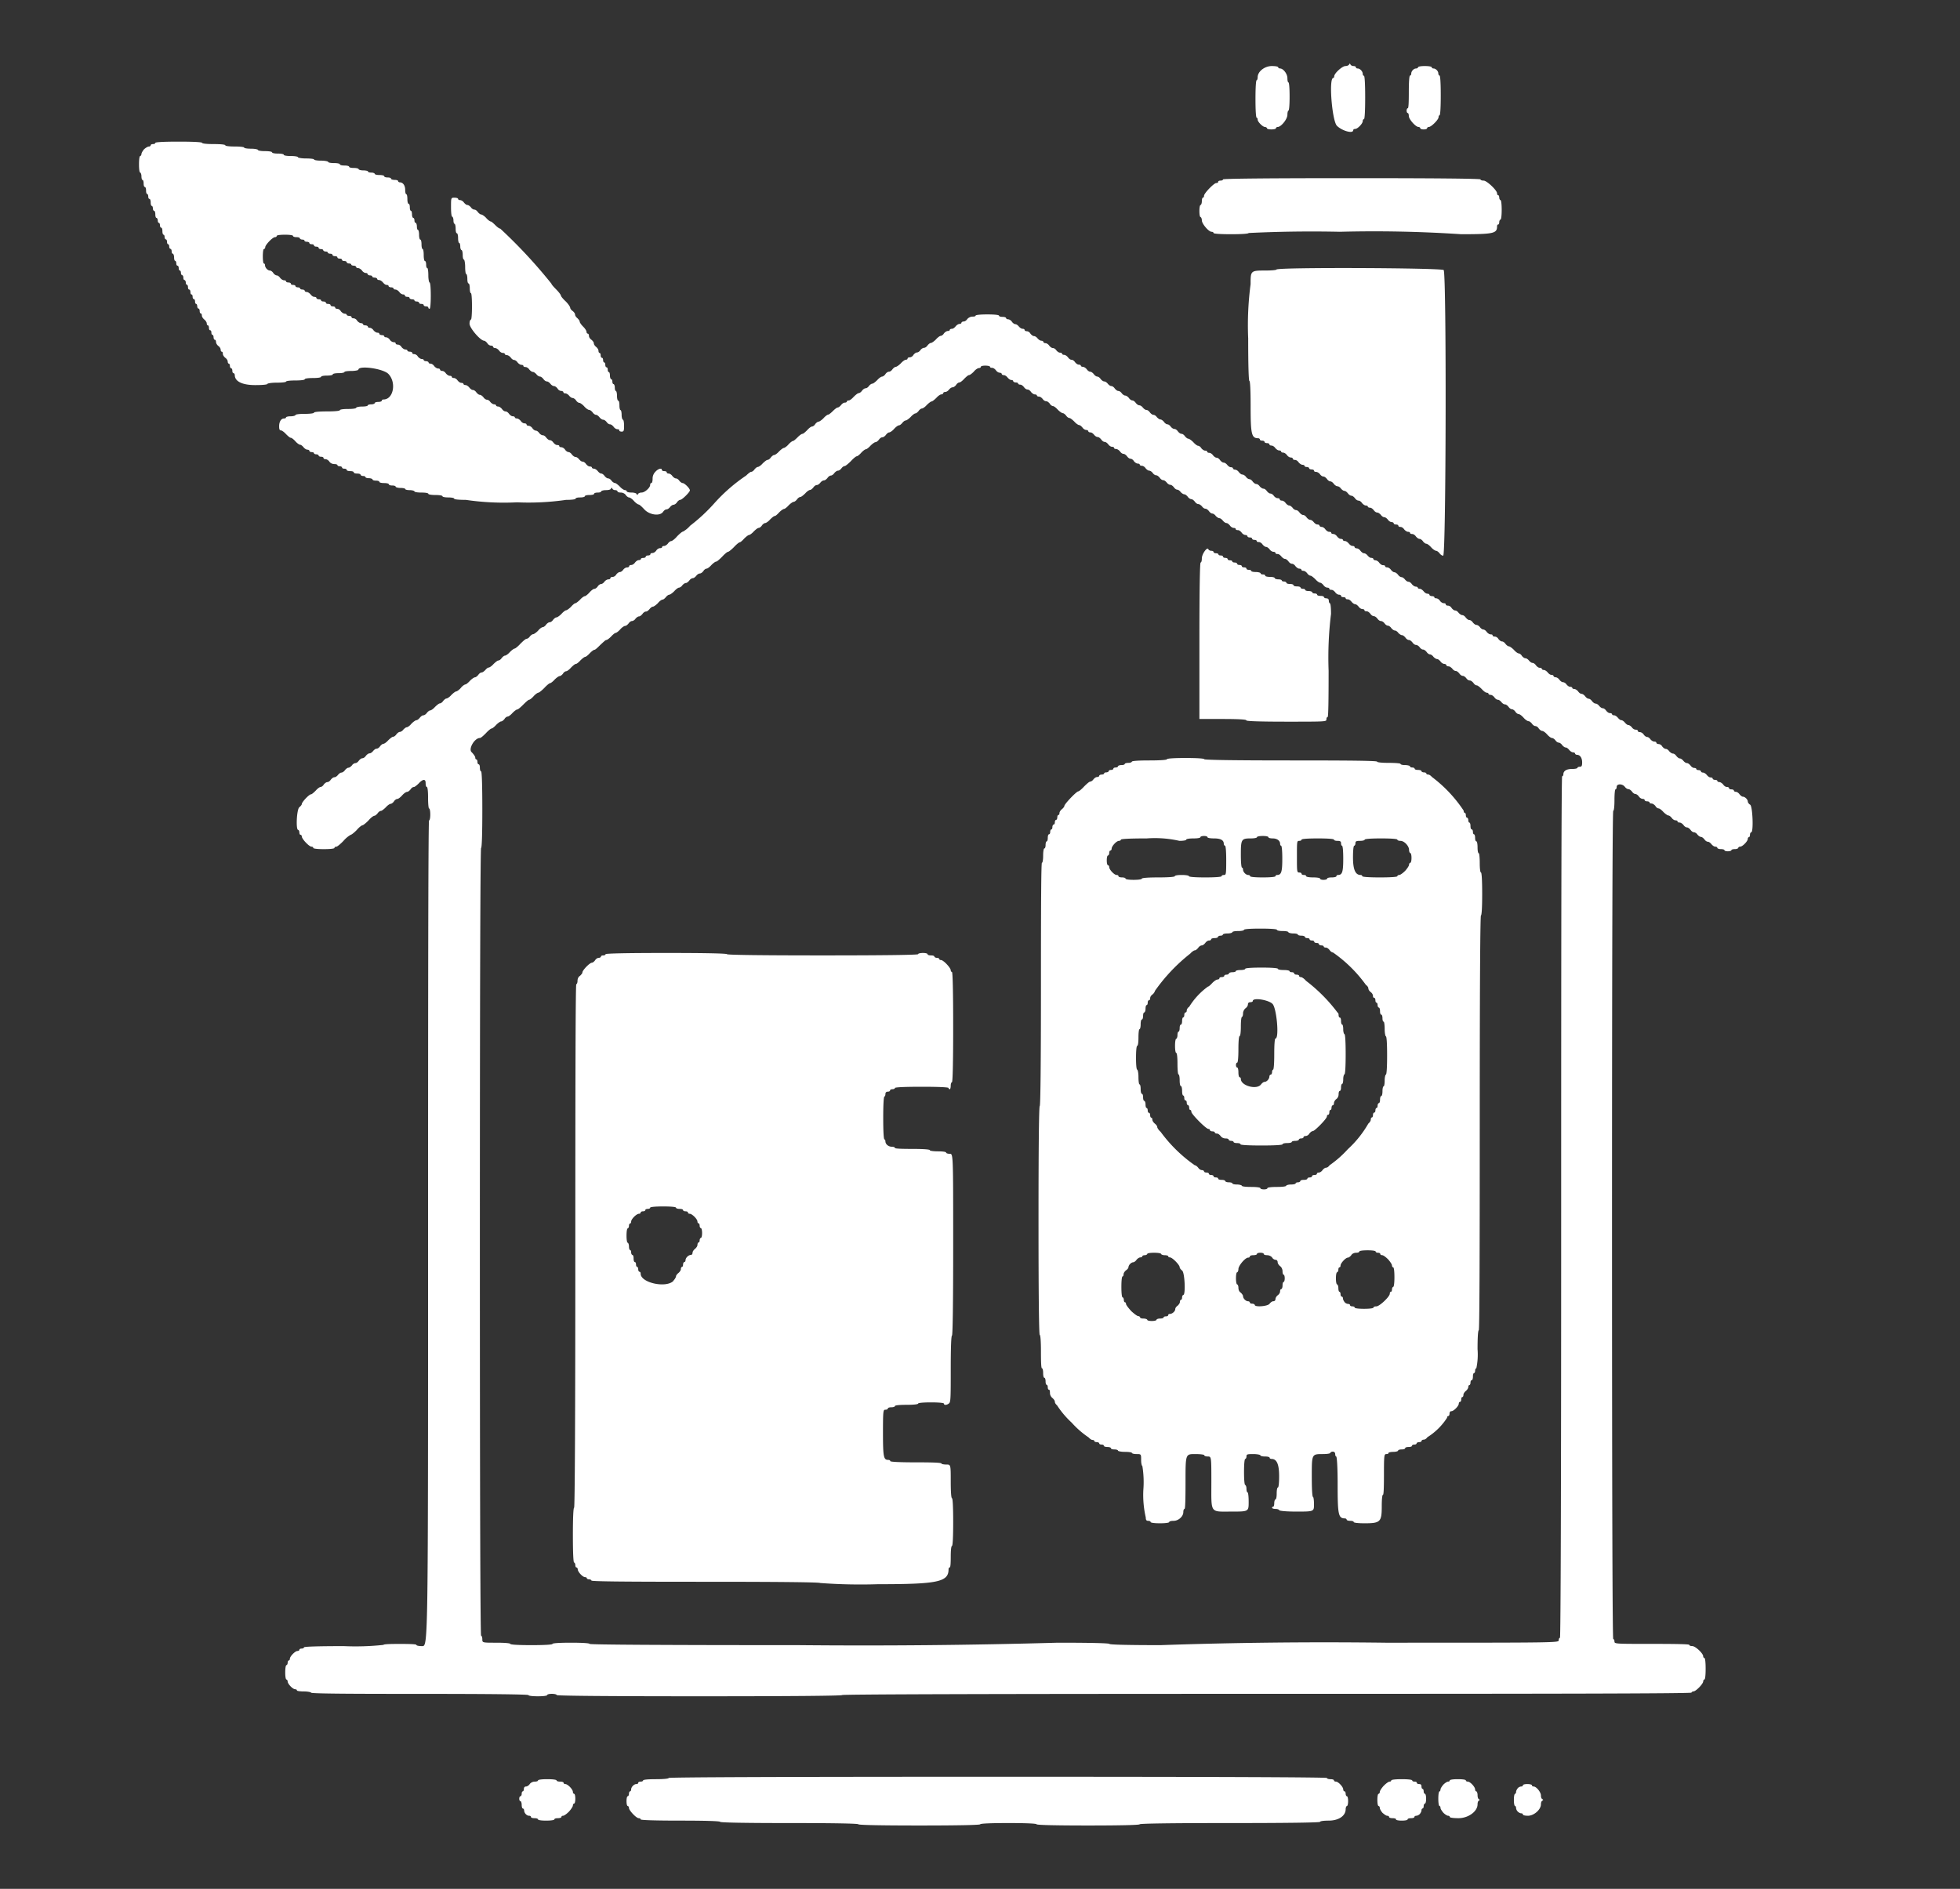 <?xml version="1.0" encoding="UTF-8"?>
<svg xmlns="http://www.w3.org/2000/svg" width="804" height="775">
  <rect width="100%" height="100%" fill="#333333" stroke="none"/>
  <path d="M352.1 748.5c0-.3-9.7-.5-28.3-.5s-28.4-.2-28.4-.5-5.7-.5-16.3-.5c-10.6 0-16.3-.2-16.3-.5s-.4-.5-.8-.5c-1 0-4-3.2-4-4.2 0-.5-.3-.8-.5-.8-.3 0-.5-.9-.5-2s.2-2 .5-2c.2 0 .5-.4.5-1 0-.5.2-1 .4-1 .3 0 .5-.4.5-.8 0-1 1.2-2.2 2.1-2.2.5 0 .8-.2.8-.5s.4-.5 1-.5c.5 0 1-.2 1-.5s2-.5 5.2-.5 5.3-.2 5.3-.5 45.3-.5 135-.5 135 .2 135 .5.7.5 1.5.5 1.4.2 1.4.5.4.5.8.5c1 0 3 2.2 3 3.2 0 .5.3.8.6.8.2 0 .4.5.4 1 0 .6.3 1 .5 1 .3 0 .5.9.5 2s-.2 2-.5 2c-.2 0-.5.6-.5 1.3 0 2.7-2.8 4.7-7 4.7-2 0-3.5.2-3.5.5s-12.7.5-37 .5c-24.4 0-37 .2-37 .5s-7.4.5-21.2.5c-13.7 0-21.1-.2-21.1-.5s-4.2-.5-11.6-.5c-7.3 0-11.5.2-11.5.5s-8.6.5-25 .5c-16.3 0-25-.2-25-.5Zm-131.4-2c0-.3-.7-.5-1.5-.5s-1.4-.2-1.4-.5-.3-.5-.8-.5c-1 0-2-1.2-2-2.2 0-.4-.3-.8-.6-.8-.2 0-.4-.7-.4-1.5s-.3-1.5-.5-1.5c-.3 0-.5-.4-.5-1 0-.5.2-1 .5-1 .2 0 .5-.4.5-1s.2-1 .4-1c.3 0 .5-.5.5-1 0-.6.3-1 .9-1 .4 0 1.1-.4 1.5-1 .4-.6 1.3-1 2-1 .8 0 1.4-.2 1.4-.5s1.6-.5 3.8-.5c2.2 0 3.8.2 3.8.5s.7.5 1.5.5 1.4.2 1.4.5.3.5.7.5c1 0 3.1 2.2 3.1 3.2 0 .5.3.8.5.8.3 0 .5.9.5 2s-.2 2-.5 2c-.2 0-.5.3-.5.8 0 .4-.7 1.5-1.6 2.5-1 1-2 1.7-2.4 1.7-.4 0-.7.2-.7.5s-.7.5-1.5.5-1.4.2-1.4.5-1.5.5-3.4.5-3.3-.2-3.3-.5Zm352 0c0-.3-.7-.5-1.5-.5s-1.4-.2-1.4-.5-.4-.5-.8-.5-1.2-.6-1.9-1.2c-.6-.7-1.1-1.6-1.1-2 0-.5-.3-.8-.5-.8-.3 0-.5-1.1-.5-2.5s.2-2.5.5-2.5c.2 0 .5-.3.5-.8 0-.4.7-1.5 1.6-2.5 1-1 2-1.7 2.4-1.7.4 0 .7-.2.7-.5s1.8-.5 4.3-.5 4.3.2 4.3.5.4.5 1 .5c.5 0 .9.2.9.5s.4.5 1 .5.9.3.9 1c0 .5.2 1 .5 1 .2 0 .4.5.4 1 0 .6.3 1 .5 1 .3 0 .5.9.5 2s-.2 2-.5 2c-.2 0-.5.5-.5 1 0 .6-.2 1-.4 1-.3 0-.5.4-.5.8s-.3 1-.7 1.5c-.4.4-1 .7-1.4.7-.4 0-.8.2-.8.5s-.6.5-1.4.5c-.8 0-1.4.2-1.4.5s-1 .5-2.4.5c-1.3 0-2.4-.2-2.4-.5Zm22-1c0-.3-.3-.5-.7-.5-.4 0-1.3-.6-1.9-1.2-.6-.7-1.2-1.6-1.2-2 0-.5-.2-.8-.4-.8-.3 0-.5-1.3-.5-3s.2-3 .5-3c.2 0 .4-.4.4-.8s.6-1.3 1.2-2c.6-.6 1.5-1.2 1.9-1.2.4 0 .7-.2.7-.5s1.4-.5 3.3-.5c2 0 3.3.2 3.3.5s.4.5.8.5c1 0 3 2.2 3 3.2 0 .4.2.8.5.8.2 0 .5.7.5 1.5s.2 1.5.5 1.7c.5.2.5.4 0 .6-.3.2-.5.8-.5 1.5 0 3-3.9 5.7-7.8 5.7-2 0-3.6-.2-3.6-.5Zm30-1c0-.3-.3-.5-.7-.5-.4 0-1-.3-1.4-.7-.4-.4-.7-1-.7-1.5 0-.4-.2-.8-.4-.8-.3 0-.5-1.1-.5-2.5s.2-2.5.5-2.5c.2 0 .4-.4.4-.8s.3-1 .7-1.5c.3-.4 1-.7 1.4-.7.4 0 .7-.2.7-.5s.8-.5 1.8-.5 1.9.2 1.9.5.3.5.7.5c1.1 0 3 2.3 3 3.7 0 .7.2 1.3.6 1.5.4.2.4.4 0 .6-.4.2-.6.8-.6 1.5 0 2.2-2.9 4.7-5.3 4.7-1.2 0-2.1-.2-2.1-.5Zm-407.9-49c0-.3-15.2-.5-44.6-.5-29.4 0-44.6-.1-44.6-.5 0-.2-1.3-.5-3-.5-1.5 0-2.8-.2-2.8-.4 0-.3-.3-.5-.7-.5-1 0-3.1-2.2-3.1-3.2 0-.4-.3-.8-.5-.8-.3 0-.5-1.3-.5-2.9 0-1.6.2-3 .5-3 .2 0 .5-.4.5-1 0-.4.2-.9.4-.9.3 0 .5-.3.5-.7 0-1 2.2-3.2 3.1-3.2.4 0 .8-.2.8-.5s.4-.5 1-.5c.4 0 .9-.2.9-.5s5.7-.5 16.3-.5a107 107 0 0 0 16.3-.5c0-.3 2.6-.4 6.7-.4 4.2 0 6.8.1 6.8.4 0 .3 1 .5 2.4.5 2.4 0 2.4 0 2.4-169.4 0-112.6.1-169.4.4-169.4.3 0 .5-1 .5-2.4s-.2-2.5-.5-2.5c-.2 0-.4-1.8-.4-4.4 0-2.6-.2-4.4-.5-4.4s-.5-.7-.5-1.5c0-1-.2-1.4-.8-1.4-.4 0-1.3.6-2 1.4-.8.8-1.7 1.5-2 1.5-.5 0-1 .4-1.4 1-.4.5-1 1-1.4 1-.4 0-1.3.6-2 1.4-.7.8-1.6 1.5-2 1.5-.4 0-1 .4-1.4 1-.3.5-1 1-1.3 1-.4 0-1.3.6-2 1.4-.8.8-1.7 1.5-2 1.5-.4 0-1 .4-1.4 1-.4.5-1 1-1.3 1-.4 0-1.5.8-2.5 2-1 1-2.1 1.9-2.4 1.9-.3 0-1.4.8-2.4 2-1 1-2.1 1.9-2.4 1.9a11 11 0 0 0-2.9 2.4c-1.3 1.4-2.7 2.5-3 2.5-.5 0-.8.2-.8.5s-1.8.5-4.4.5c-2.5 0-4.3-.2-4.3-.5s-.3-.5-.7-.5c-1 0-4-3.2-4-4.2 0-.4-.3-.7-.6-.7-.2 0-.4-.5-.4-1s-.3-1-.5-1c-1 0-.6-8.5.5-9.3.5-.4 1-1 1-1.3 0-.8 3-4 3.8-4 .3 0 1.1-.7 1.9-1.5.7-.8 1.6-1.5 2-1.5.3 0 1-.4 1.3-1 .4-.5 1-1 1.5-1 .4 0 1-.4 1.4-1 .4-.5 1-1 1.5-1 .4 0 1-.4 1.4-.9.4-.5 1-1 1.4-1 .4 0 1.1-.4 1.5-1 .4-.5 1-1 1.4-1 .4 0 1-.4 1.5-1 .3-.5 1-.9 1.4-.9.4 0 1-.4 1.4-1 .4-.5 1-1 1.5-1 .4 0 1-.4 1.4-1 .4-.5 1-1 1.5-1 .4 0 1-.4 1.4-.9.4-.5 1-1 1.4-1 .5 0 1.1-.4 1.5-1 .4-.5 1-1 1.3-1 .4 0 1.3-.6 2-1.4.8-.8 1.7-1.5 2-1.5.4 0 1-.4 1.4-1 .4-.5 1-1 1.4-1 .4 0 1.1-.4 1.5-1 .4-.4 1-.9 1.3-.9.4 0 1.3-.6 2-1.5.8-.8 1.7-1.4 2-1.4.4 0 1-.5 1.4-1 .4-.5 1-1 1.4-1 .4 0 1.1-.4 1.5-1 .4-.5 1-1 1.3-1 .4 0 1.3-.6 2-1.4.8-.8 1.7-1.5 2-1.5.4 0 1-.4 1.4-1 .4-.5 1-1 1.3-1 .4 0 1.3-.6 2-1.4.8-.8 1.7-1.5 2-1.5.3 0 1.2-.6 1.9-1.4.7-.9 1.6-1.5 2-1.5.2 0 1.1-.7 1.8-1.5.8-.8 1.7-1.4 2-1.4.4 0 1-.5 1.4-1 .4-.6 1-1 1.4-1 .4 0 1-.5 1.5-1 .4-.5 1-1 1.3-1 .4 0 1.3-.6 2-1.4.8-.8 1.7-1.5 2-1.5.4 0 1-.4 1.4-1 .4-.5 1-1 1.3-1 .4 0 1.3-.6 2-1.4.8-.8 1.7-1.5 2-1.5.3 0 1.4-.9 2.4-2 1-1 2.1-2 2.5-2 .3 0 1-.4 1.3-.9.4-.5 1-1 1.4-1 .3 0 1.2-.6 2-1.4.7-.9 1.6-1.5 2-1.5.3 0 1-.5 1.3-1 .4-.5 1-1 1.5-1 .4 0 1-.4 1.4-1 .4-.5 1-1 1.4-1 .3 0 1.2-.6 2-1.4.7-.8 1.6-1.5 1.9-1.5.3 0 1.2-.6 2-1.4.7-.8 1.5-1.5 1.8-1.5.3 0 1.2-.7 2-1.5.7-.8 1.6-1.4 1.9-1.4.3 0 1.2-.7 1.9-1.5s1.6-1.5 2-1.5c.4 0 1-.4 1.4-1 .3-.5 1-1 1.4-1 .4 0 1-.4 1.4-1 .4-.5 1.1-.9 1.6-.9s.8-.2.8-.5.4-.5.9-.5 1.2-.4 1.5-1c.4-.5 1-1 1.5-1 .4 0 1-.4 1.4-1 .4-.5 1-.9 1.6-.9.4 0 .8-.2.8-.5s.4-.5.9-.5c.4 0 1.1-.4 1.5-1 .4-.5 1-1 1.6-1 .4 0 .8-.2.8-.4 0-.3.4-.5 1-.5.5 0 1-.2 1-.5s.4-.5.9-.5 1-.2 1-.5.3-.5.8-.5 1.2-.4 1.6-1c.3-.5 1-1 1.5-1s.9-.2.9-.4c0-.3.3-.5.8-.5s1.2-.5 1.6-1c.3-.5 1-1 1.3-1 .4 0 1.5-.8 2.5-2 1-1 2-1.9 2.4-1.9a11 11 0 0 0 2.9-2.4 71.2 71.2 0 0 0 10-9.3 69.8 69.8 0 0 1 13-11.3c.8-.8 1.7-1.5 2-1.5.4 0 1-.4 1.4-1 .4-.5 1-1 1.3-1 .4 0 1.3-.6 2-1.4.8-.8 1.7-1.5 2-1.5.4 0 1-.4 1.4-1 .4-.5 1-1 1.3-1 .4 0 1.3-.6 2-1.4.8-.8 1.7-1.5 2-1.5.3 0 1.2-.6 1.9-1.4.7-.8 1.6-1.5 2-1.5.2 0 1-.7 1.8-1.5s1.6-1.4 2-1.4c.3 0 1.1-.7 1.9-1.5.7-.8 1.6-1.5 2-1.5.3 0 1-.4 1.3-1 .4-.5 1-1 1.4-1 .3 0 1.2-.6 2-1.4.7-.8 1.6-1.5 2-1.5.2 0 1-.6 1.8-1.4.8-.8 1.7-1.5 2-1.5.4 0 1-.5 1.4-1 .4-.5 1-1 1.5-1s.9-.2.9-.5c0-.2.3-.4.8-.4.4 0 1.3-.7 2-1.5.8-.8 1.7-1.5 2-1.5.4 0 1-.4 1.4-1 .4-.5 1-1 1.5-1 .4 0 1-.4 1.4-1 .4-.5 1-.9 1.4-.9.3 0 1.2-.7 2-1.5.7-.8 1.6-1.4 2-1.4.3 0 1-.5 1.3-1 .4-.6 1-1 1.5-1 .4 0 1-.4 1.4-1 .4-.5 1-1 1.4-1 .3 0 1.2-.6 2-1.4.7-.8 1.7-1.5 2-1.5.5 0 .8-.2.8-.5s.4-.5.9-.5 1.2-.4 1.5-1c.4-.5 1-1 1.5-1 .4 0 1-.4 1.4-1 .4-.5 1-.9 1.5-.9.4 0 1-.4 1.4-1 .4-.5 1-1 1.4-1 .3 0 1.2-.6 2-1.4.7-.8 1.6-1.5 2-1.5.3 0 1-.4 1.3-1 .4-.5 1.1-1 1.6-1 .4 0 .8-.2.8-.4 0-.3.4-.5.9-.5s1.1-.5 1.5-1c.4-.5 1.1-1 1.6-1 .4 0 .8-.2.8-.5 0-.2.4-.5.9-.5s1.1-.4 1.5-1c.4-.5 1.3-1 2-1 .8 0 1.4-.1 1.4-.4 0-.3 2-.5 4.8-.5 2.9 0 4.8.2 4.8.5s.6.5 1.4.5c.8 0 1.5.2 1.5.5 0 .2.4.5.8.5.5 0 1.2.4 1.6 1 .3.5 1 1 1.4 1 .4 0 1 .4 1.4.9.4.5 1.1 1 1.6 1s.8.2.8.5c0 .2.4.5.9.5s1.2.4 1.5 1c.4.5 1 1 1.5 1 .4 0 1 .4 1.4.9.4.5 1.1 1 1.6 1 .4 0 .8.2.8.5 0 .2.4.5.9.5.4 0 1.1.4 1.5 1 .4.5 1 1 1.5 1 .4 0 1 .3 1.4.9.4.5 1 1 1.6 1 .4 0 .8.2.8.5 0 .2.4.4.9.4.4 0 1.1.5 1.5 1 .4.6 1 1 1.4 1 .5 0 1.1.4 1.5 1 .4.5 1 1 1.5 1s.9.2.9.5c0 .2.4.4.8.4.5 0 1.2.5 1.6 1 .4.6 1 1 1.4 1 .4 0 1 .4 1.5 1 .3.5 1 1 1.4 1 .4 0 1 .4 1.4 1 .4.5 1 1 1.5 1 .4 0 1 .4 1.4.9.4.5 1 1 1.5 1 .4 0 1 .4 1.4 1 .4.5 1 1 1.4 1 .5 0 1.1.4 1.5 1 .4.5 1 .9 1.4.9.4 0 1 .4 1.5 1 .3.5 1 1 1.4 1 .4 0 1 .4 1.4 1 .4.5 1 1 1.5 1 .4 0 1 .4 1.4.9.4.5 1 1 1.5 1 .4 0 1 .4 1.4 1 .4.5 1 1 1.4 1 .5 0 1.1.4 1.5 1 .4.4 1 .9 1.4.9.4 0 1 .4 1.5 1 .3.5 1 1 1.4 1 .4 0 1 .4 1.4 1 .4.5 1 .9 1.5.9.4 0 1 .4 1.4 1 .4.5 1 1 1.5 1 .4 0 1 .4 1.4 1 .4.5 1 1 1.4 1 .3 0 1.2.6 2 1.4.7.8 1.6 1.5 2 1.5.3 0 1 .4 1.3 1 .4.5 1.1 1 1.6 1 .4 0 .8.1.8.4 0 .3.4.5.9.5.4 0 1.1.4 1.5 1 .4.5 1 1 1.5 1 .4 0 1 .4 1.4 1 .4.5 1 1 1.4 1 .5 0 1.1.4 1.5.9.4.5 1 1 1.5 1s.9.2.9.5c0 .2.4.5.8.5.5 0 1.2.4 1.6 1 .4.5 1 1 1.4 1 .4 0 1 .3 1.5.9.3.5 1 1 1.4 1 .4 0 1 .4 1.4 1 .4.5 1 1 1.5 1 .4 0 1 .4 1.4 1 .4.4 1 .9 1.5.9.4 0 1 .4 1.4 1 .4.5 1 1 1.4 1 .5 0 1.1.4 1.5 1 .4.5 1 .9 1.5.9s.9.2.9.5.4.5.8.5c.5 0 1.2.4 1.6 1 .4.5 1 1 1.4 1 .4 0 1 .4 1.5 1 .3.5 1 .9 1.4.9.4 0 1 .4 1.4 1 .4.5 1 1 1.5 1 .4 0 1 .4 1.4 1 .4.5 1 1 1.5 1 .4 0 1 .4 1.4.9.4.5 1 1 1.5 1s.9.2.9.5c0 .2.4.5.9.5.4 0 1.1.4 1.5 1 .4.5 1 1 1.5 1s.9.1.9.4c0 .3.4.5.9.5.4 0 1.1.4 1.5 1 .4.5 1 1 1.5 1s.9.2.9.4c0 .3.4.5.9.5.4 0 1.1.5 1.5 1 .4.5 1 1 1.5 1s.9.2.9.5c0 .2.4.5.9.5.4 0 1.1.4 1.5 1 .4.5 1 1 1.4 1 .5 0 1.1.4 1.5.9.4.5 1 1 1.5 1s.9.2.9.5c0 .2.4.5.8.5.5 0 1.2.4 1.6 1 .4.5 1 1 1.5 1s.9.1.9.4c0 .3.4.5.8.5.5 0 1.2.4 1.6 1 .4.5 1 1 1.4 1 .4 0 1 .4 1.5 1 .3.5 1 1 1.4 1 .4 0 1 .4 1.4.9.4.5 1 1 1.5 1 .4 0 1 .4 1.4 1 .4.5 1.1 1 1.6 1 .4 0 .8.2.8.4 0 .3.4.5.9.5.4 0 1.1.5 1.5 1 .4.5 1 1 1.6 1 .4 0 .8.2.8.5 0 .2.5.5 1 .5s1 .2 1 .4c0 .3.3.5.8.5s1.2.5 1.5 1c.4.6 1.1 1 1.6 1s.8.2.8.5.4.5.9.5 1.2.4 1.5 1c.4.5 1 1 1.5 1 .4 0 1 .4 1.4 1 .4.4 1 .9 1.5.9.4 0 1 .4 1.4 1 .4.5 1 1 1.4 1 .5 0 1.1.4 1.5 1 .4.5 1 1 1.4 1 .4 0 1 .3 1.5.9.3.5 1 1 1.4 1 .4 0 1 .4 1.4 1 .4.5 1.1 1 1.6 1s.8.1.8.4c0 .3.4.5.9.5s1.2.4 1.5 1c.4.5 1 1 1.5 1 .4 0 1 .4 1.4 1 .4.5 1 1 1.4 1 .3 0 1.2.6 2 1.4.7.8 1.6 1.5 2 1.5.3 0 1 .4 1.3 1 .4.5 1 1 1.5 1 .4 0 1 .4 1.4.9.4.5 1 1 1.5 1 .4 0 1 .4 1.4 1 .4.5 1 1 1.5 1s.9.2.9.4c0 .3.4.5.8.5.5 0 1.2.5 1.6 1 .4.5 1 1 1.5 1s.9.2.9.5c0 .2.4.5.9.5.4 0 1.1.4 1.5 1 .4.5 1 1 1.4 1 .4 0 1.1.3 1.5.9.4.5 1 1 1.5 1s.9.2.9.5c0 .2.4.4.8.4.5 0 1.2.5 1.6 1 .4.6 1 1 1.4 1 .4 0 1 .4 1.5 1 .3.5 1 1 1.4 1 .4 0 1 .4 1.4 1 .4.5 1 1 1.5 1 .4 0 1 .4 1.4.9.4.5 1 1 1.5 1 .4 0 1 .4 1.4 1 .4.5 1 1 1.5 1s.9.2.9.4c0 .3.4.5.8.5.5 0 1.2.5 1.6 1 .4.5 1 1 1.4 1 .4 0 1 .4 1.5 1 .4.5 1 1 1.4 1 .4 0 1 .4 1.5 1 .3.5 1 .9 1.5.9s.9.2.9.5.3.5.8.5 1.2.4 1.6 1c.3.5 1 1 1.4 1 .4 0 1 .4 1.4 1 .4.5 1.1.9 1.6.9s.8.2.8.5c0 .2.4.5.9.5s1.2.4 1.5 1c.4.5 1 1 1.5 1 .4 0 1 .4 1.4 1 .4.4 1 .9 1.5.9.4 0 1 .4 1.4 1 .4.5 1 1 1.4 1 .4 0 1 .4 1.5 1 .4.5 1 .9 1.4.9.4 0 1 .4 1.5 1 .3.5 1 1 1.5 1s.9.2.9.5c0 .2.4.4 1 .4.4 0 .9.3.9.5 0 .3.4.5.8.5.5 0 1.2.5 1.6 1 .4.5 1 1 1.5 1s.9.2.9.5c0 .2.4.5 1 .5.5 0 .9.2.9.4 0 .3.4.5.8.5.5 0 1.2.5 1.6 1 .4.6 1 1 1.5 1s.9.2.9.5.4.5 1 .5c.5 0 1 .2 1 .5 0 .2.3.5.8.5.4 0 1.1.4 1.5 1 .4.5 1 1 1.4 1 .8 0 2 1.1 2 2 0 .3.4 1 1 1.3 1 .8 1.4 11.3.4 11.3-.2 0-.5.4-.5 1 0 .5-.2 1-.4 1-.3 0-.5.3-.5.7 0 1-2.2 3.2-3.1 3.2-.4 0-.8.2-.8.5 0 .2-.6.5-1.4.5-.8 0-1.4.2-1.4.4 0 .3-.7.5-1.5.5s-1.4-.2-1.4-.5c0-.2-.7-.4-1.5-.4s-1.4-.3-1.4-.5c0-.3-.4-.5-.9-.5-.4 0-1.1-.5-1.5-1-.4-.5-1-1-1.4-1-.5 0-1.1-.4-1.5-1-.4-.5-1-1-1.4-1-.4 0-1-.4-1.5-1-.3-.5-1-.9-1.4-.9-.4 0-1-.4-1.4-1-.4-.5-1-1-1.5-1-.4 0-1-.4-1.4-1-.4-.5-1.1-1-1.6-1-.4 0-.8-.1-.8-.4 0-.3-.4-.5-.9-.5-.4 0-1.1-.4-1.5-1-.4-.5-1-1-1.4-1-.3 0-1.2-.6-2-1.4-.7-.8-1.6-1.5-2-1.5-.4 0-1-.4-1.3-1-.4-.5-1.1-1-1.6-1s-.8-.2-.8-.4c0-.3-.5-.5-1-.5s-1-.2-1-.5-.4-.5-.8-.5c-.5 0-1.2-.4-1.6-1-.3-.5-1-1-1.4-1-.4 0-1-.4-1.4-1-.4-.5-1-1-1.5-1-.4 0-1-.4-1.4-.9-1-1.4-3.4-1.4-3.4 0 0 .5-.2 1-.5 1-.2 0-.4 1.8-.4 4.4 0 2.6-.2 4.4-.5 4.4s-.5 57-.5 169.9c0 113 .2 169.9.5 169.9.2 0 .5.4.5 1 0 1 .3 1 15.3 1 10 0 15.4.1 15.4.4 0 .3.5.5 1.2.5 1.3 0 4.5 3 4.5 4.2 0 .4.3.7.5.7.3 0 .5 1.8.5 4.4 0 2.7-.2 4.4-.5 4.4-.2 0-.5.4-.5.8 0 1-3 4.1-4 4.1-.4 0-.8.3-.8.5 0 .4-58.4.5-174.2.5-115.8 0-174.2.2-174.2.5s-19.9.5-58.6.5-58.5-.2-58.5-.5-1-.5-2-.5-1.9.2-1.9.5-1.6.5-3.8.5c-2.3 0-3.9-.2-3.9-.5Zm9.8-21c0-.3 2.8-.5 7.6-.5s7.7.2 7.7.5 28.8.5 85.5.5a2805.6 2805.6 0 0 0 106.5-1c13.8 0 21.2.2 21.2.5s7.3.5 21 .5a1955.6 1955.6 0 0 1 92.2-1c70.8 0 71.1 0 71.1-1 0-.5.2-1 .5-1s.5-59.2.5-176.7c0-117.6.1-176.8.4-176.8.3 0 .5-.4.5-.8 0-1.4 1.3-2.2 3.6-2.2 1.2 0 2.2-.2 2.2-.5 0-.2.4-.4 1-.4.7 0 .9-.4.9-1.8 0-1.9-.9-3.1-2.1-3.1-.4 0-.8-.3-.8-.5 0-.3-.4-.5-.8-.5-.5 0-1.2-.5-1.6-1-.4-.5-1-1-1.4-1-.4 0-1-.4-1.5-1-.3-.5-1-1-1.4-1-.4 0-1-.4-1.4-1-.4-.5-1-.9-1.4-.9-.4 0-1.3-.7-2-1.5s-1.6-1.4-2-1.4c-.4 0-1-.5-1.4-1-.3-.6-1-1-1.4-1-.4 0-1-.4-1.4-1-.4-.5-1-1-1.4-1-.4 0-1.3-.6-2-1.4-.7-.8-1.6-1.5-2-1.5-.4 0-1-.4-1.4-1-.3-.5-1-1-1.4-1-.4 0-1-.4-1.4-1-.4-.5-1-1-1.5-1-.4 0-1-.4-1.4-.9-.4-.5-1-1-1.5-1-.4 0-1-.4-1.4-1-.4-.5-1-1-1.6-1-.4 0-.8-.2-.8-.4 0-.3-.4-.5-.8-.5s-1.3-.7-2-1.5c-.8-.8-1.7-1.5-2-1.5-.5 0-1-.4-1.4-1-.4-.5-1-1-1.5-1-.4 0-1-.3-1.4-.9-.4-.5-1-1-1.5-1-.4 0-1-.4-1.4-1-.4-.5-1-1-1.4-1-.5 0-1.1-.4-1.5-1-.4-.4-1-.9-1.5-.9s-.9-.2-.9-.5c0-.2-.4-.5-.8-.5-.5 0-1.2-.4-1.6-1-.4-.5-1-1-1.4-1-.4 0-1-.4-1.5-.9-.3-.5-1-1-1.4-1-.4 0-1-.4-1.4-1-.4-.5-1-1-1.5-1-.4 0-1-.4-1.4-1-.4-.5-1-.9-1.5-.9-.4 0-1-.4-1.4-1-.4-.5-1-1-1.4-1-.5 0-1.1-.4-1.5-1-.4-.5-1-1-1.4-1-.4 0-1-.4-1.5-.9-.3-.5-1-1-1.4-1-.4 0-1-.4-1.5-1-.3-.5-1-1-1.4-1-.4 0-1-.4-1.4-1-.4-.5-1-.9-1.5-.9-.4 0-1-.4-1.4-1-.4-.5-1-1-1.5-1-.4 0-1-.4-1.4-1-.4-.5-1-1-1.5-1s-.9-.1-.9-.4c0-.3-.4-.5-.8-.5-.5 0-1.2-.4-1.6-1-.4-.5-1-1-1.4-1-.4 0-1-.4-1.5-1-.4-.5-1-1-1.5-1s-.9-.1-.9-.4c0-.3-.4-.5-1-.5-.5 0-.9-.2-.9-.5s-.4-.5-.8-.5c-.5 0-1.2-.4-1.6-1-.4-.5-1-1-1.5-1s-.9-.1-.9-.4c0-.3-.4-.5-.8-.5-.5 0-1.2-.4-1.6-1-.4-.5-1-1-1.3-1-.4 0-1.3-.6-2-1.4-.8-.8-1.7-1.5-2-1.5-.4 0-1-.4-1.4-1-.4-.5-1-1-1.6-1-.4 0-.8-.2-.8-.5 0-.2-.4-.4-.9-.4-.4 0-1.1-.5-1.5-1-.4-.6-1-1-1.5-1-.4 0-1-.4-1.4-1-.4-.5-1-1-1.4-1-.4 0-1-.4-1.5-1-.4-.5-1-1-1.5-1s-.9-.1-.9-.4c0-.3-.4-.5-.8-.5-.5 0-1.2-.4-1.6-1-.4-.5-1-1-1.4-1-.4 0-1-.4-1.5-1-.3-.5-1-1-1.5-1s-.9-.1-.9-.4c0-.3-.4-.5-1-.5-.4 0-.9-.2-.9-.5s-.4-.5-1-.5c-.5 0-.9-.2-.9-.5 0-.2-.4-.5-.8-.5-.5 0-1.2-.4-1.6-1-.4-.5-1-1-1.5-1s-.9-.1-.9-.4c0-.3-.4-.5-.8-.5-.5 0-1.2-.4-1.6-1-.4-.5-1-1-1.4-1-.4 0-1-.4-1.5-1-.4-.5-1-1-1.4-1-.4 0-1-.4-1.5-.9-.3-.5-1-1-1.4-1-.4 0-1-.4-1.4-1-.4-.5-1-1-1.5-1-.4 0-1-.4-1.4-1-.4-.4-1-.9-1.5-.9-.4 0-1-.4-1.4-1-.4-.5-1-1-1.4-1-.4 0-1.1-.4-1.5-1-.4-.5-1-1-1.4-1-.4 0-1-.4-1.5-.9-.3-.5-1-1-1.4-1-.4 0-1-.4-1.4-1-.4-.5-1-1-1.5-1-.4 0-1-.4-1.4-.9-.4-.5-1-1-1.5-1-.4 0-1-.4-1.4-1-.4-.5-1-1-1.4-1-.5 0-1.1-.4-1.5-1-.4-.5-1-.9-1.4-.9-.4 0-1-.4-1.5-1-.3-.5-1-1-1.5-1s-.9-.2-.9-.5c0-.2-.3-.4-.8-.4s-1.2-.5-1.6-1c-.3-.6-1-1-1.4-1-.4 0-1-.4-1.4-1-.4-.5-1-1-1.5-1-.4 0-1-.4-1.4-1-.4-.5-1.1-1-1.6-1-.4 0-.8-.1-.8-.4 0-.3-.4-.5-.9-.5-.4 0-1.1-.4-1.5-1-.4-.5-1-1-1.5-1-.4 0-1-.4-1.4-1-.4-.5-1-1-1.4-1-.5 0-1.1-.4-1.5-.9-.4-.5-1-1-1.5-1s-.9-.2-.9-.5c0-.2-.4-.5-.8-.5-.5 0-1.2-.4-1.6-1-.4-.5-1-1-1.3-1-.4 0-1.3-.6-2-1.4-.8-.8-1.7-1.5-2-1.5-.4 0-1-.4-1.4-1-.4-.5-1-1-1.4-1-.3 0-1.2-.6-2-1.4-.7-.8-1.6-1.5-2-1.5-.3 0-1-.4-1.3-1-.4-.5-1-1-1.5-1-.4 0-1-.3-1.4-.9-.4-.5-1-1-1.6-1-.4 0-.8-.2-.8-.5 0-.2-.4-.4-.9-.4-.4 0-1.1-.5-1.5-1-.4-.6-1-1-1.4-1-.5 0-1.1-.4-1.5-1-.4-.5-1-1-1.5-1s-.9-.2-.9-.5c0-.2-.4-.4-1-.4-.5 0-1-.3-1-.5 0-.3-.3-.5-.8-.5-.4 0-1.1-.5-1.5-1-.4-.5-1-1-1.6-1-.4 0-.8-.2-.8-.5 0-.2-.4-.5-.9-.5-.4 0-1.1-.4-1.5-1-.4-.5-1-1-1.6-1-.4 0-.8-.1-.8-.4 0-.3-.9-.5-2-.5-1 0-1.8.2-1.8.5s-.4.5-.8.5-1.4.6-2.1 1.5c-.8.8-1.6 1.4-2 1.4-.3 0-1.1.7-1.9 1.5-.7.8-1.6 1.5-2 1.5-.3 0-1 .4-1.3 1-.4.5-1 1-1.5 1-.4 0-1 .4-1.4.9-.4.5-1 1-1.6 1-.4 0-.8.2-.8.5 0 .2-.4.5-.8.5s-1.3.6-2 1.4c-.8.8-1.7 1.5-2 1.5-.3 0-1.2.7-2 1.5-.7.8-1.6 1.4-2 1.4-.3 0-1 .5-1.3 1-.4.5-1 1-1.3 1-.4 0-1.3.7-2 1.5-.8.8-1.7 1.4-2 1.4-.4 0-1 .5-1.4 1-.4.5-1 1-1.4 1-.3 0-1.2.6-2 1.5-.7.8-1.6 1.4-2 1.4-.3 0-1 .5-1.3 1-.4.5-1 1-1.5 1-.4 0-1 .4-1.4 1-.4.5-1 1-1.4 1-.3 0-1.2.6-2 1.4-.7.8-1.6 1.5-1.9 1.5-.3 0-1.2.6-2 1.5-.7.8-1.5 1.4-1.8 1.4-.3 0-1.4.9-2.4 2-1 1-2.2 2-2.5 2-.4 0-1 .4-1.4 1-.4.5-1 .9-1.4.9-.4 0-1 .4-1.5 1-.3.5-1 1-1.4 1-.4 0-1 .4-1.4 1-.4.5-1 1-1.5 1-.4 0-1 .4-1.4.9-.4.5-1 1-1.5 1-.4 0-1 .4-1.4 1-.4.5-1 1-1.3 1-.4 0-1.3.6-2 1.4-.8.8-1.7 1.5-2 1.5-.4 0-1 .4-1.4 1-.4.5-1 1-1.4 1-.3 0-1.2.6-2 1.4-.7.8-1.6 1.5-1.9 1.5-.3 0-1.2.6-2 1.4-.7.8-1.5 1.5-1.8 1.5-.4 0-1.2.7-2 1.5-.7.8-1.6 1.4-2 1.4-.3 0-1 .5-1.3 1-.4.6-1 1-1.4 1-.3 0-1.2.7-2 1.5-.7.8-1.6 1.4-1.9 1.4-.3 0-1.2.7-2 1.5-.7.8-1.5 1.5-1.8 1.5-.3 0-1.4.9-2.4 2-1 1-2.1 1.9-2.4 1.9-.3 0-1.4.9-2.4 2-1 1-2.1 2-2.4 2-.4 0-1.2.6-2 1.4-.7.8-1.6 1.5-2 1.5-.3 0-1 .4-1.3 1-.4.5-1 1-1.5 1-.4 0-1 .4-1.4.9-.4.5-1 1-1.4 1-.4 0-1.1.4-1.5 1-.4.5-1 1-1.4 1-.4 0-1 .4-1.5 1-.3.5-1 .9-1.3.9-.4 0-1.3.7-2 1.5-.8.8-1.7 1.4-2 1.4-.4 0-1 .5-1.4 1-.4.5-1 1-1.3 1-.4 0-1.3.6-2 1.5-.8.8-1.7 1.4-2 1.4-.4 0-1 .5-1.4 1-.4.5-1 1-1.4 1-.5 0-1.1.4-1.5 1-.4.5-1 1-1.4 1-.4 0-1 .4-1.5 1-.3.5-1 .9-1.4.9-.4 0-1 .4-1.4 1-.4.5-1 1-1.4 1-.4 0-1.3.6-2 1.4-.7.8-1.6 1.5-2 1.5-.2 0-1.1.7-1.8 1.5-.8.8-1.6 1.4-2 1.4-.3 0-1.3 1-2.4 2-1 1-2 2-2.4 2-.3 0-1.1.6-1.9 1.4-.7.8-1.6 1.5-1.9 1.5-.3 0-1.2.7-2 1.5-.7.8-1.5 1.4-1.8 1.4-.4 0-1.2.7-2 1.5-.7.8-1.6 1.5-2 1.5-.3 0-1 .4-1.3 1-.4.5-1 1-1.4 1-.3 0-1.2.6-2 1.4-.7.8-1.6 1.5-1.9 1.5-.3 0-1.4.9-2.4 2-1 1-2.1 1.9-2.4 1.9-.3 0-1.2.6-2 1.5-.7.8-1.5 1.4-1.8 1.4-.3 0-1.4 1-2.4 2s-2.1 2-2.5 2c-.3 0-1.1.6-1.9 1.4-.7.8-1.6 1.5-2 1.5-.3 0-1 .4-1.3 1-.4.5-1 1-1.4 1-.3 0-1.2.6-2 1.4-.7.8-1.6 1.5-1.9 1.5-.3 0-1.4.9-2.4 2-1 1-2 1.9-2.4 1.9-2.2 0-4.8 4.5-3.4 5.8.8.8 1.5 1.8 1.5 2.2 0 .5.2.8.5.8.2 0 .4.5.4 1s.2 1 .5 1 .5.6.5 1.4c0 .8.2 1.5.5 1.5s.5 5.6.5 15.7-.2 15.7-.5 15.7-.5 54.1-.5 161.6c0 107.4.2 161.6.5 161.6.2 0 .5.6.5 1.5 0 1.4 0 1.4 5.7 1.4 3.5 0 5.8.2 5.8.5s3.2.5 8.6.5c5.5 0 8.7-.2 8.7-.5Zm109.8-25c0-.3-15.9-.5-46.8-.5-31 0-47-.1-47-.5 0-.2-.4-.5-.9-.5s-1-.2-1-.5c0-.2-.3-.4-.7-.4-1 0-3-2.2-3-3.2 0-.4-.3-.8-.6-.8-.2 0-.4-.4-.4-1 0-.5-.3-1-.5-1-.3 0-.5-4-.5-11.2 0-7.2.2-11.3.5-11.3s.5-36.1.5-107.4c0-71.3.1-107.4.4-107.4.3 0 .5-.7.5-1.4 0-.8.4-1.7 1-2 .5-.5 1-1 1-1.4 0-.9 3-4 3.9-4 .3 0 1-.5 1.3-1 .4-.6 1-1 1.5-1s.9-.3.9-.5c0-.3.4-.5 1-.5.5 0 .9-.2.9-.5s8.6-.5 24.9-.5c16.3 0 24.9.2 24.9.5s13.4.5 39.2.5c25.8 0 39.2-.2 39.2-.5s1-.5 2-.5 1.9.2 1.9.5.6.5 1.4.5c.8 0 1.4.2 1.4.5 0 .2.5.5 1 .5s1 .2 1 .5c0 .2.3.4.7.4 1 0 4 3.2 4 4.2 0 .4.3.7.5.7.3 0 .5 7.9.5 22.6 0 14.7-.2 22.6-.5 22.6-.2 0-.5.6-.5 1.4 0 .9-.2 1.5-.4 1.5a.5.5 0 0 1-.5-.5c0-.3-4-.5-11-.5s-11 .2-11 .5-.5.5-1 .5-1 .2-1 .5-.4.5-.9.5c-.6 0-1 .3-1 1 0 .5-.2 1-.4 1-.3 0-.5 3.2-.5 8.8 0 5.6.2 8.8.5 8.8.2 0 .4.4.4.8 0 1.2 1.3 2.2 2.6 2.2.7 0 1.3.2 1.3.5s2.7.4 7.2.4c4.4 0 7.1.2 7.1.5s1.5.5 3.4.5 3.3.2 3.3.5.7.5 1.5.5c1.4 0 1.4 0 1.4 37.3 0 24.5-.2 37.3-.5 37.3s-.5 4.8-.5 13.5c0 11 0 13.6-.6 14.2-.8.8-2.2 1-2.2.2 0-.3-2.1-.5-5.3-.5-3.2 0-5.3.2-5.3.5s-1.9.5-4.7.5c-3 0-4.8.2-4.8.5s-.7.5-1.5.5c-.7 0-1.4.2-1.4.5s-.4.5-1 .5c-.9 0-1 .3-1 9.6 0 10 .3 11 2.2 11 .4 0 .8.2.8.5s3.8.5 10.5.5 10.5.1 10.5.5c0 .2.9.4 2 .4 1.8 0 1.8 0 1.8 7 0 4.2.2 6.8.5 6.8s.5 3.6.5 9.8c0 6.2-.2 9.8-.5 9.8s-.5 1.8-.5 4.4c0 2.6-.1 4.4-.4 4.4-.3 0-.5.4-.5.8 0 5.2-4.5 6.1-29 6.1a223 223 0 0 1-23.7-.5Zm-60.2-124c.6-.6 1.1-1.5 1.1-1.8 0-.4.5-1 1-1.4.5-.4 1-1.1 1-1.6s.2-.9.5-.9c.2 0 .4-.4.4-1 0-.5.3-1 .5-1 .3 0 .5-.3.5-.7 0-1 1.2-2.2 2.2-2.2.4 0 .7-.4.7-1 0-.4.5-1.1 1-1.5.5-.4 1-1.1 1-1.6s.2-1 .4-1c.3 0 .5-.4.5-.9s.3-1 .5-1c.3 0 .5-.9.5-2 0-1-.2-2-.5-2-.2 0-.5-.4-.5-1 0-.5-.2-1-.5-1-.2 0-.4-.3-.4-.7 0-1-2.2-3.2-3.2-3.2-.4 0-.7-.2-.7-.5s-.4-.5-1-.5c-.5 0-1-.2-1-.5s-.6-.5-1.4-.5c-.8 0-1.5-.2-1.5-.5s-2-.5-5.3-.5c-3.2 0-5.3.2-5.3.5s-.4.5-1 .5c-.5 0-1 .2-1 .5s-.4.5-1 .5c-.4 0-.9.2-.9.5s-.3.5-.7.5c-1 0-3.2 2.2-3.2 3.2 0 .4-.2.8-.4.8-.3 0-.5.4-.5 1 0 .5-.3 1-.5 1-.3 0-.5 1.3-.5 3 0 1.6.2 2.9.5 2.9.2 0 .5.7.5 1.5s.2 1.5.5 1.5c.2 0 .4.4.4 1 0 .5.3 1 .5 1 .3 0 .5.6.5 1.4 0 .9.2 1.5.5 1.5s.5.5.5 1c0 .6.2 1 .5 1 .2 0 .4.5.4 1 0 .6.3 1 .5 1 .3 0 .5.3.5.8 0 3.7 10.3 6 13.4 3Zm195.8 99c0-.3-.5-.5-1-.5-.7 0-1-.3-1-1.4a41 41 0 0 1-1-11.2 41 41 0 0 0-.4-9.9c-.2 0-.5-1-.5-2.4 0-2.5 0-2.5-1.9-2.5-1 0-1.9-.2-1.9-.5 0-.2-1.3-.4-2.9-.4-1.6 0-2.8-.3-2.8-.5 0-.3-.7-.5-1.5-.5s-1.4-.2-1.4-.5-.7-.5-1.4-.5c-.8 0-1.5-.2-1.5-.5s-.4-.5-1-.5c-.5 0-.9-.2-.9-.5 0-.2-.4-.5-1-.5-.5 0-1-.2-1-.4 0-.3-.3-.5-.8-.5-.4 0-1.1-.5-1.5-1a37 37 0 0 1-7-6.1 37.3 37.3 0 0 1-6-7.1c-.5-.4-.9-1-.9-1.5 0-.4-.4-1-1-1.5-.5-.4-1-1.2-1-2s-.1-1.4-.4-1.4c-.3 0-.5-.4-.5-1 0-.5-.2-1-.4-1-.3 0-.5-.6-.5-1.4 0-.8-.2-1.5-.5-1.5s-.5-.8-.5-2c0-1-.2-1.9-.5-1.9s-.4-2.6-.4-6.8c0-4.3-.2-6.9-.5-6.9s-.5-16-.5-47 .2-46.9.5-46.9.5-17 .5-49.9c0-33 .1-49.9.4-49.9.3 0 .5-1.3.5-2.9 0-1.6.2-3 .5-3s.5-.6.5-1.4c0-.8.2-1.5.5-1.5.2 0 .4-.6.4-1.4 0-.8.2-1.5.5-1.5s.5-.4.5-1c0-.5.2-1 .5-1 .2 0 .4-.4.4-1 0-.5.3-1 .5-1 .3 0 .5-.4.5-.9s.2-1 .5-1c.2 0 .5-.4.5-1 0-.5.2-1 .4-1 .3 0 .5-.3.5-.8s.5-1.2 1-1.6c.5-.4 1-1 1-1.3 0-.8 5-6 5.7-6 .3 0 1.4-.9 2.4-2 1-1 2.1-2 2.5-2 .3 0 1-.4 1.3-.9.4-.5 1-1 1.6-1 .4 0 .8-.2.8-.5 0-.2.4-.5 1-.5.5 0 1-.2 1-.4 0-.3.4-.5.9-.5s1-.3 1-.5c0-.3.4-.5.9-.5s1-.2 1-.5.4-.5 1-.5c.4 0 .9-.2.9-.5 0-.2.6-.5 1.4-.5.8 0 1.4-.2 1.4-.5 0-.2.7-.4 1.5-.4s1.4-.3 1.4-.5c0-.3 2.7-.5 7.2-.5s7.2-.2 7.2-.5 2.9-.5 7.6-.5c4.8 0 7.7.2 7.7.5s12.1.5 35.5.5c23.3 0 35.4.1 35.4.5 0 .3 2 .5 4.8.5 2.9 0 4.8.2 4.8.4 0 .3.8.5 1.9.5 1 0 2 .3 2 .5 0 .3.3.5.9.5.5 0 1 .2 1 .5s.6.5 1.4.5c.7 0 1.4.2 1.4.5 0 .2.4.5 1 .5.5 0 1 .2 1 .5 0 .2.3.4.8.4.4 0 1.1.5 1.5 1a55.9 55.9 0 0 1 13 13.8c0 .5.2.9.4.9.3 0 .5.4.5 1 0 .5.2 1 .5 1 .2 0 .5.4.5 1 0 .5.2 1 .4 1 .3 0 .5.6.5 1.4 0 .8.2 1.4.5 1.4s.5.5.5 1c0 .6.2 1 .4 1 .3 0 .5.7.5 1.5s.2 1.4.5 1.4.5 1.1.5 2.5c0 1.3.2 2.4.5 2.4.2 0 .4 1.7.4 4 0 2.2.2 3.9.5 3.9s.5 3.2.5 8.8c0 5.5-.2 8.8-.5 8.8s-.5 28.7-.5 85c0 56.5-.1 85.2-.4 85.2-.3 0-.5 2.9-.5 7.8a27 27 0 0 1-.5 7.8c-.3 0-.5.5-.5 1s-.2 1-.5 1c-.2 0-.4.6-.4 1.4 0 .8-.2 1.5-.5 1.5s-.5.4-.5 1c0 .5-.2 1-.5 1-.2 0-.4.4-.4.8 0 .5-.5 1.2-1 1.6-.5.4-1 1.1-1 1.6s-.2.9-.4.9c-.3 0-.5.4-.5 1 0 .5-.2 1-.5 1s-.5.3-.5.7c0 1-2.1 3.1-3 3.1-.5 0-.8.4-.8 1 0 .5-.2 1-.5 1s-.5.3-.5.7a26 26 0 0 1-8.1 8c-.4.6-1 1-1.6 1-.4 0-.8.3-.8.6 0 .2-.4.4-1 .4-.5 0-1 .3-1 .5 0 .3-.4.5-.9.5s-1 .2-1 .5-.6.5-1.4.5c-.8 0-1.4.2-1.4.5s-.7.5-1.4.5c-.8 0-1.5.2-1.5.5 0 .2-.8.5-1.9.5-1 0-2 .2-2 .4 0 .3-.3.5-.9.5-.9 0-1 .4-1 8.3 0 5.3-.1 8.4-.4 8.4-.3 0-.5 1.8-.5 4.6 0 6.5-.5 7.1-7 7.1-2.6 0-4.5-.2-4.5-.5s-.6-.5-1.4-.5c-.8 0-1.5-.2-1.5-.5 0-.2-.3-.5-.7-.5-2.7 0-3-1.5-3-13.9 0-7.3-.3-11.5-.6-11.5-.2 0-.4-.4-.4-1s-.4-1-1-1c-.5 0-1 .3-1 .5 0 .3-1.3.5-3.1.5-4.6 0-4.5 0-4.5 9.5 0 5.1.2 8.1.5 8.1.2 0 .4 1.3.4 3 0 3 0 3-7.2 3-4.4 0-7.1-.3-7.1-.6 0-.2-.7-.5-1.5-.5s-1.4-.2-1.4-.5c0-.2.2-.4.5-.4.2 0 .4-.7.4-1.5s.3-1.5.5-1.5c.3 0 .5-1 .5-2.4s.2-2.5.5-2.5.5-1.9.5-4.6c0-5-1-7.1-3.1-7.1-.4 0-.8-.2-.8-.5s-.8-.5-1.9-.5c-1 0-1.9-.2-1.9-.5 0-.2-1.3-.5-2.9-.5-2.5 0-2.8.1-2.8 1 0 .6-.3 1-.5 1-.3 0-.5 2.1-.5 5.4 0 3.2.2 5.3.5 5.3.2 0 .5.7.5 1.5s.2 1.5.4 1.5c.3 0 .5 1.6.5 3.9 0 4 0 4-7 4-9 0-8.3 1-8.3-12 0-10.6 0-10.6-1.5-10.6-.7 0-1.4-.2-1.4-.5s-1.6-.5-3.8-.5c-3.9 0-3.9 0-3.9 11.3 0 7.2-.1 11.2-.4 11.2-.3 0-.5.6-.5 1.3 0 1.8-2 3.6-4 3.6-1 0-1.8.2-1.8.5s-1.6.5-3.8.5c-2.2 0-3.8-.2-3.8-.5Zm2.4-83c0-.2.6-.5 1.4-.5.8 0 1.5-.2 1.5-.4 0-.3.4-.5 1-.5.5 0 .9-.2.9-.5s.3-.5.7-.5c1 0 2.2-1.1 2.2-2 0-.4.4-1 1-1.4.4-.4.9-1 .9-1.5s.2-.9.5-.9c.2 0 .4-.4.4-1 0-.5.3-1 .5-1 1 0 .6-9.3-.5-10-.5-.4-1-1-1-1.4 0-.9-3-4-4-4-.4 0-.7-.2-.7-.5 0-.2-.7-.4-1.5-.4-.7 0-1.4-.3-1.4-.5 0-.3-1.3-.5-2.9-.5-1.6 0-2.8.2-2.8.5 0 .2-.5.5-1 .5s-1 .2-1 .4c0 .3-.4.5-.8.5-.5 0-1.2.5-1.6 1-.3.5-1 1-1.3 1-.4 0-1 .3-1.3.7-.4.3-.7 1-.7 1.3 0 .4-.5 1-1 1.3-.5.4-1 1.1-1 1.6s-.2.9-.4.9c-.3 0-.5 1.7-.5 4.3 0 2.6.2 4.3.5 4.3.2 0 .5.5.5 1s.2 1 .4 1c.3 0 .5.3.5.7 0 .4 1 1.7 2.2 3 1.1 1 2.4 2 2.8 2 .4 0 .8.3.8.6 0 .2.6.4 1.4.4.8 0 1.5.3 1.5.5 0 .3.8.5 1.9.5 1 0 1.9-.2 1.9-.5Zm89-5c0-.3.5-.5 1.2-.5 1.3 0 5.5-4 5.5-5.2 0-.5.2-.8.5-.8.2 0 .4-.4.4-1 0-.5.3-1 .5-1 .3 0 .5-1.7.5-4s-.2-4-.5-4c-.2 0-.5-.3-.5-.8 0-.4-.7-1.5-1.6-2.5-1-1-2-1.7-2.4-1.7-.4 0-.8-.2-.8-.5s-.4-.5-1-.5c-.4 0-.9-.2-.9-.5s-1.4-.5-3.3-.5c-2 0-3.4.2-3.4.5s-.6.5-1.3.5c-.8 0-1.7.4-2 1-.4.5-1 1-1.4 1-.9 0-3 2.3-3 3.2 0 .5-.2.8-.5.8-.2 0-.4.4-.4 1 0 .5-.3 1-.5 1-.3 0-.5 1.1-.5 2.5s.2 2.5.5 2.5c.2 0 .5.7.5 1.5s.2 1.5.4 1.5c.3 0 .5.5.5 1s.2 1 .5 1 .5.4.5.8.3 1 .7 1.5c.3.4 1 .7 1.4.7.4 0 .8.2.8.5s.4.5 1 .5c.4 0 .9.2.9.5s1.6.5 3.8.5c2.3 0 3.9-.2 3.9-.5Zm-42.6-1.6c.4-.5 1-1 1.5-1s.9-.3.9-.9c0-.4.4-1.2 1-1.6.5-.4.9-1 .9-1.6 0-.5.2-.9.5-.9.2 0 .5-.6.5-1.4 0-.9.2-1.5.4-1.5.3 0 .5-.7.5-1.5 0-.9-.2-1.5-.5-1.5-.2 0-.4-.7-.4-1.4 0-.8-.4-1.7-1-2.1-.5-.4-1-1.1-1-1.6s-.3-1-.8-1-1.2-.4-1.5-1c-.4-.5-1.3-.9-2-.9-.8 0-1.4-.2-1.4-.5s-.6-.5-1.4-.5c-.8 0-1.4.2-1.4.5s-.7.5-1.5.5c-.7 0-1.4.2-1.4.5s-.3.5-.7.5c-1.2 0-4 3.3-4 4.7 0 .7-.3 1.3-.5 1.3-.3 0-.5 1-.5 2.5 0 1.3.2 2.5.5 2.5.2 0 .5.6.5 1.3 0 .9.3 1.7 1 2.1.4.4.9 1 .9 1.4 0 1 1.2 2.1 2 2.1.5 0 .8.3.8.5 0 .3.4.5 1 .5.5 0 1 .3 1 .5 0 1 5.4.6 6.1-.5Zm-.9-47.4c0-.3 1.6-.5 3.9-.5 2.2 0 3.8-.2 3.8-.5 0-.2.9-.5 2-.5 1 0 1.9-.2 1.9-.5 0-.2.4-.4 1-.4.4 0 .9-.3.9-.5 0-.3.6-.5 1.4-.5.8 0 1.5-.2 1.5-.5s.4-.5 1-.5c.5 0 .9-.2.9-.5s.4-.5 1-.5c.5 0 1-.2 1-.5s.3-.5.8-.5c.4 0 1.1-.4 1.5-1 .4-.5 1-1 1.5-1 .4 0 1-.4 1.4-1a43.8 43.8 0 0 0 7.5-6.6 43.7 43.7 0 0 0 8.4-10.5c.5-.4 1-1.1 1-1.6s.2-.9.4-.9c.3 0 .5-.4.5-1 0-.5.2-1 .5-1s.5-.4.5-.9.2-1 .5-1c.2 0 .4-.4.4-1 0-.5.3-1 .5-1 .3 0 .5-.6.5-1.4 0-.8.2-1.5.5-1.5s.5-.9.5-2c0-1 .2-2 .5-2 .2 0 .4-1 .4-2.4 0-1.3.3-2.4.5-2.4.3 0 .5-3 .5-7.9s-.2-7.8-.5-7.8c-.2 0-.5-1.3-.5-3 0-1.6-.2-3-.4-3-.3 0-.5-.6-.5-1.4 0-.8-.2-1.5-.5-1.5s-.5-.6-.5-1.4c0-.8-.2-1.5-.5-1.5-.2 0-.5-.4-.5-1 0-.5-.2-1-.4-1-.3 0-.5-.4-.5-1 0-.5-.2-1-.5-1s-.5-.3-.5-.8-.4-1.2-1-1.6c-.5-.4-.9-1-.9-1.5 0-.4-.4-1-1-1.4a56.1 56.1 0 0 0-13.5-13.3c-.4 0-1-.4-1.4-1-.4-.5-1-1-1.5-1s-.9-.2-.9-.4c0-.3-.4-.5-1-.5-.5 0-1-.3-1-.5 0-.3-.3-.5-.9-.5-.5 0-1-.2-1-.5s-.4-.5-.9-.5-1-.2-1-.5-.4-.5-1-.5c-.5 0-.9-.2-.9-.5 0-.2-.6-.5-1.4-.5-.8 0-1.5-.2-1.5-.4 0-.3-.8-.5-1.9-.5-1 0-2-.3-2-.5 0-.3-1-.5-2.3-.5-1.4 0-2.4-.2-2.4-.5s-2.6-.5-6.8-.5c-4.2 0-6.7.2-6.7.5s-1.1.5-2.4.5c-1.4 0-2.4.2-2.4.5 0 .2-.9.5-2 .5-1 0-1.9.2-1.9.5 0 .2-.4.4-1 .4-.5 0-1 .3-1 .5 0 .3-.6.5-1.4.5-.7 0-1.4.2-1.4.5s-.4.5-.9.5c-.4 0-1.1.4-1.5 1-.4.5-1 1-1.4 1-.5 0-1.1.4-1.5 1-.4.5-1 1-1.3 1-.4 0-1.3.6-2 1.4a72.3 72.3 0 0 0-14.4 15.2c-.1.4-.5 1.1-1 1.5-.6.4-1 1-1 1.6 0 .5-.2.8-.5.8s-.5.5-.5 1c0 .6-.2 1-.5 1-.2 0-.4.7-.4 1.5s-.3 1.5-.5 1.5c-.3 0-.5.6-.5 1.4 0 .8-.2 1.5-.5 1.5s-.5.9-.5 2c0 1-.2 2-.5 2-.2 0-.4 1.4-.4 3.4s-.2 3.4-.5 3.4-.5 2-.5 5c0 2.9.2 4.8.5 4.8.2 0 .5 1.3.5 3 0 1.6.2 3 .4 3 .3 0 .5.8.5 1.9 0 1 .2 2 .5 2s.5.6.5 1.4c0 .8.2 1.5.5 1.5.2 0 .5.6.5 1.4 0 .9.2 1.5.4 1.5.3 0 .5.5.5 1s.2 1 .5 1 .5.4.5 1c0 .5.2 1 .5 1 .2 0 .4.3.4.8s.5 1.2 1 1.6c.5.4 1 1 1 1.4 0 .4.6 1.3 1.4 2a59.7 59.7 0 0 0 14 13.7c.4 0 1 .5 1.4 1 .4.6 1 1 1.6 1 .4 0 .8.3.8.5 0 .3.5.5 1 .5s1 .2 1 .5.4.5.9.5 1 .2 1 .5.4.5 1 .5c.5 0 .9.2.9.5s.6.5 1.4.5c.8 0 1.5.2 1.5.5 0 .2.6.5 1.4.5.8 0 1.5.2 1.5.4 0 .3.8.5 1.9.5 1 0 2 .3 2 .5 0 .3 1.5.5 3.8.5 2.2 0 3.8.2 3.8.5s.7.5 1.5.5 1.4-.2 1.4-.5Zm-11-18c0-.3-.7-.5-1.5-.5s-1.4-.2-1.4-.5c0-.2-.5-.4-1-.4s-1-.3-1-.5c0-.3-.5-.5-1.3-.5s-1.6-.4-2-1c-.4-.5-1-1-1.5-1s-.9-.2-.9-.5c0-.2-.4-.4-1-.4-.5 0-1-.3-1-.5 0-.3-.2-.5-.6-.5-1 0-7-6.1-7-7 0-.5-.2-.8-.5-.8-.2 0-.4-.4-.4-1 0-.5-.3-1-.5-1-.3 0-.5-.4-.5-1 0-.5-.2-.9-.5-.9s-.5-.4-.5-1c0-.5-.2-1-.4-1-.3 0-.5-.8-.5-1.9 0-1-.2-2-.5-2s-.5-1-.5-2.4c0-1.3-.2-2.4-.5-2.4-.2 0-.4-1.8-.4-4.4 0-2.6-.2-4.4-.5-4.4s-.5-1.3-.5-2.9c0-1.6.2-2.9.5-2.9.2 0 .5-.7.5-1.5s.2-1.4.4-1.4c.3 0 .5-.7.5-1.5s.2-1.4.5-1.4.5-.7.5-1.5.2-1.5.5-1.5c.2 0 .4-.4.4-1 0-.5.2-1 .5-1s.5-.3.5-.8c0-.4.4-1.2 1-1.5a29.2 29.2 0 0 1 7.7-8.3c.3 0 1.1-.7 1.8-1.5.8-.8 1.7-1.4 2.1-1.4.5 0 .8-.3.8-.5 0-.3.4-.5 1-.5.5 0 1-.2 1-.5s.4-.5.9-.5 1-.2 1-.5c0-.2.6-.5 1.4-.5.8 0 1.4-.2 1.4-.4 0-.3.9-.5 2-.5 1 0 1.9-.2 1.9-.5s2.5-.5 6.7-.5c4.1 0 6.7.2 6.7.5s1 .5 2.4.5c1.3 0 2.4.2 2.4.5 0 .2.4.4 1 .4.5 0 .9.3.9.5 0 .3.4.5 1 .5.5 0 1 .2 1 .5s.3.5.7.5c.4 0 1.4.6 2.1 1.5a66.5 66.5 0 0 1 13 13.1c.2 0 .4.4.4 1 0 .5.2 1 .5 1s.5.6.5 1.4c0 .8.2 1.5.5 1.5.2 0 .4.8.4 2 0 1 .3 1.9.5 1.9.3 0 .5 3 .5 8.2 0 5.2-.2 8.3-.5 8.3-.2 0-.5.9-.5 2 0 1-.2 1.9-.4 1.9-.3 0-.5.7-.5 1.5s-.2 1.4-.5 1.4-.5.6-.5 1.4c0 .8-.4 1.6-1 2-.5.4-.9 1.1-.9 1.6s-.2.9-.5.9c-.2 0-.5.4-.5 1 0 .5-.2.9-.4.9-.3 0-.5.4-.5 1 0 .5-.2 1-.5 1s-.5.3-.5.7c0 .9-5 6-5.8 6-.4 0-1 .5-1.4 1-.3.6-1 1-1.5 1s-.9.2-.9.5-.4.5-1 .5c-.4 0-.9.2-.9.5 0 .2-.6.5-1.4.5-.8 0-1.5.2-1.5.4 0 .3-.8.5-1.9.5-1 0-1.9.2-1.9.5s-3.2.5-8.6.5c-5.5 0-8.7-.2-8.7-.5Zm8.4-24.6c.4-.5 1-1 1.4-1 .9 0 2-1.2 2-2.2 0-.4.3-.8.6-.8.2 0 .5-.4.5-1 0-.5.2-1 .4-1 .3 0 .5-2.4.5-6.4s.2-6.4.5-6.4c1.6 0 .5-12.4-1.2-14.2-1.7-1.7-8.1-2.7-8.1-1.2 0 .3-.5.5-1 .5-.6 0-1 .3-1 .9 0 .5-.4 1.2-1 1.6-.5.4-1 1.3-1 2 0 .8-.2 1.5-.4 1.5-.3 0-.5 1.6-.5 4 0 2.2-.2 3.9-.5 3.9s-.5 2.1-.5 5.4c0 3.3-.2 5.5-.5 5.5s-.5.4-.5 1c0 .5.2 1 .5 1s.5.9.5 2c0 1 .2 2 .5 2s.5.3.5.7c0 2.8 6.6 4.6 8.3 2.2Zm-48.9-84.4c0-.3 2.6-.5 6.7-.5 4.2 0 6.8-.2 6.8-.5s1.2-.5 2.8-.5c1.6 0 3 .2 3 .5s2.5.5 6.7.5c4.1 0 6.7-.2 6.7-.5s.4-.5 1-.5c.8 0 .9-.3.9-6 0-3.7-.2-6-.5-6-.2 0-.5-.4-.5-.8 0-1.5-1.3-2.2-4-2.2-1.5 0-2.7-.2-2.7-.5s-.6-.5-1.4-.5c-.8 0-1.5.2-1.5.5s-1.2.5-2.8.5c-1.7 0-3 .2-3 .5s-1.2.5-2.8.5a45.4 45.4 0 0 0-13.4-1c-6.8 0-10.6.2-10.6.5s-.4.5-.8.5c-1 0-3 2.2-3 3.2 0 .5-.3.8-.6.8-.2 0-.4.5-.4 1 0 .6-.3 1-.5 1-.3 0-.5.9-.5 2s.2 2 .5 2c.2 0 .5.3.5.8 0 1 2.1 3.2 3 3.2.5 0 .8.2.8.5s.7.5 1.4.5c.8 0 1.5.2 1.5.5s1.4.5 3.3.5c2 0 3.4-.2 3.4-.5Zm76 0c0-.3.8-.5 1.9-.5 1 0 1.9-.2 1.9-.5s.3-.5.7-.5c1.7 0 2.1-1.3 2.1-6.7 0-3.2-.2-5.3-.5-5.3-.2 0-.4-.4-.4-1 0-.8-.4-1-1.5-1-.8 0-1.4-.2-1.4-.5s-2.5-.5-6.6-.5c-4.2 0-6.7.2-6.7.5s-.4.5-1 .5c-.9 0-.9.3-.9 6.5s0 6.5 1 6.5c.5 0 .9.2.9.5s.4.5 1 .5c.5 0 .9.2.9.5s1.3.5 2.9.5c1.5 0 2.8.2 2.8.5s.6.5 1.4.5c.8 0 1.5-.2 1.5-.5Zm-21.2-1c0-.3.3-.5.7-.5 1.7 0 2.1-1.3 2.1-6.7 0-3.2-.2-5.3-.5-5.3-.2 0-.4-.4-.4-.8 0-1.3-1.3-2.2-3-2.2-1 0-1.8-.2-1.8-.5s-1-.5-2.3-.5c-1.3 0-2.4.2-2.4.5s-1.2.5-2.6.5c-3.8 0-4 .4-4 6.7 0 3.2.2 5.3.5 5.3.2 0 .4.4.4.8 0 1 1.2 2.2 2.1 2.2.4 0 .8.2.8.5s2 .5 5.2.5c3.1 0 5.2-.2 5.2-.5Zm50 0c0-.3.4-.5.8-.5s1.5-.8 2.4-1.7c.9-1 1.6-2.1 1.6-2.5 0-.5.3-.8.5-.8.3 0 .5-.9.5-2s-.2-2-.5-2c-.2 0-.5-.6-.5-1.3 0-1.6-2-3.7-3.5-3.7-.7 0-1.3-.2-1.3-.5s-2.5-.5-6.7-.5c-4.1 0-6.7.2-6.7.5s-.9.5-2 .5c-1.5 0-1.8.2-1.8 1 0 .6-.3 1-.5 1-.3 0-.5 2-.5 4.8 0 5 1 7.2 3.1 7.2.4 0 .7.2.7.5s2.8.5 7.2.5c4.5 0 7.2-.2 7.2-.5Zm-62-64c0-.3-3.4-.5-9.6-.5H492V263c0-21.1.2-32.2.5-32.2s.5-.7.5-1.7c0-1.8 2.3-5 2.7-3.7.1.3.7.6 1.2.6s.9.2.9.5c0 .2.4.5 1 .5.5 0 1 .2 1 .4 0 .3.3.5.9.5.5 0 1 .2 1 .5s.4.5 1 .5c.4 0 .9.2.9.5s.4.5 1 .5c.5 0 .9.2.9.5 0 .2.4.4 1 .4.5 0 1 .3 1 .5 0 .3.4.5.9.5s1 .2 1 .5.4.5 1 .5c.5 0 .9.2.9.5s.4.5 1 .5c.5 0 1 .2 1 .5 0 .2.8.4 1.8.4 1.1 0 2 .3 2 .5 0 .3.4.5 1 .5.5 0 .9.2.9.5s.9.5 2 .5c1 0 1.9.2 1.9.5 0 .2.6.5 1.4.5.8 0 1.5.2 1.5.5 0 .2.4.4 1 .4.4 0 .9.3.9.5 0 .3.6.5 1.4.5.8 0 1.5.2 1.5.5s.6.5 1.4.5c.8 0 1.5.2 1.5.5 0 .2.4.5 1 .5.5 0 .9.2.9.4 0 .3.6.5 1.4.5.8 0 1.5.3 1.5.5 0 .3.4.5 1 .5.5 0 1 .2 1 .5s.6.5 1.4.5c.8 0 1.4.2 1.4.5 0 .2.4.5 1 .5s1 .3 1 1c0 .5.2 1 .4 1 .3 0 .5 1.7.5 4.3a146.9 146.9 0 0 0-1 23.4c0 12.3-.1 19-.4 19-.3 0-.5.4-.5 1 0 .9-.4.9-16.4.9-10.6 0-16.4-.2-16.4-.5Zm79.3-68.5c-.4-.5-1-1-1.4-1-.3 0-1.3-.6-2-1.4-.7-.8-1.6-1.5-2-1.5-.4 0-1-.5-1.4-1-.3-.5-1-1-1.4-1-.4 0-1-.4-1.5-1-.3-.5-1-1-1.5-1s-.9-.2-.9-.4c0-.3-.3-.5-.8-.5s-1.2-.5-1.6-1c-.4-.6-1-1-1.5-1s-.9-.2-.9-.5-.4-.5-1-.5c-.5 0-.9-.2-.9-.5 0-.2-.4-.5-.9-.5-.4 0-1.1-.4-1.5-1-.4-.5-1-1-1.5-1-.4 0-1-.4-1.4-1-.4-.4-1-.9-1.4-.9-.5 0-1.1-.4-1.5-1-.4-.5-1-1-1.5-1s-.9-.2-.9-.4c0-.3-.4-.5-.9-.5-.4 0-1.1-.5-1.5-1-.4-.6-1-1-1.4-1-.5 0-1.1-.4-1.5-1-.4-.5-1-1-1.4-1-.4 0-1.1-.4-1.5-1-.4-.5-1-1-1.4-1-.4 0-1-.4-1.5-1-.3-.5-1-.9-1.4-.9-.4 0-1-.4-1.5-1-.3-.5-1-1-1.4-1-.4 0-1-.4-1.4-1-.4-.5-1-1-1.5-1-.4 0-1-.4-1.4-1-.4-.5-1.1-.9-1.6-.9s-.8-.2-.8-.5-.5-.5-1-.5-1-.2-1-.5c0-.2-.4-.5-1-.5-.5 0-.9-.2-.9-.5 0-.2-.4-.4-.8-.4-.5 0-1.2-.5-1.6-1-.4-.6-1-1-1.5-1s-.9-.2-.9-.5-.4-.5-.9-.5c-.4 0-1.1-.4-1.5-1-.4-.5-1-1-1.6-1-.4 0-.8-.2-.8-.5 0-.2-.4-.4-.9-.4-.4 0-1.1-.5-1.5-1-.4-.6-1.1-1-1.6-1-.4 0-.8-.2-.8-.5s-.5-.5-1-.5-1-.2-1-.5-.4-.5-1-.5c-.5 0-.9-.2-.9-.5 0-.2-.3-.5-.7-.5-2.7 0-3.1-1.6-3.1-13 0-6.7-.2-10.5-.5-10.5s-.5-6.3-.5-17.7a128.3 128.3 0 0 1 1-22c0-5.5 0-5.6 6-5.6 2.7 0 4.6-.2 4.6-.4 0-1 67.7-.7 68.6.2 1.2 1.2 1 117.2-.2 117.2-.4 0-1.1-.4-1.5-1ZM264.3 209c-.9-1-2-2-2.3-2-.3 0-1.2-.6-2-1.5-.7-.8-1.6-1.4-2-1.4-.3 0-1-.5-1.3-1-.4-.6-1.3-1-2-1-.8 0-1.4-.2-1.4-.5 0-.2-.4-.5-.9-.5s-1-.2-1.2-.6c-.2-.5-.3-.5-.6 0-.1.4-1 .6-2.1.6-1 0-1.9.3-1.9.5 0 .3-.6.5-1.4.5-.8 0-1.5.2-1.5.5s-.8.5-1.9.5c-1 0-1.9.2-1.9.5s-.9.5-2 .5c-1 0-1.8.2-1.8.5s-1.6.5-3.9.5a106.9 106.9 0 0 1-20.1 1 106.9 106.9 0 0 1-21-1c-3 0-4.8-.2-4.8-.5s-1.1-.5-2.4-.5c-1.3 0-2.4-.2-2.4-.5s-1.3-.5-2.9-.5c-1.6 0-2.9-.2-2.9-.5s-1.2-.5-2.8-.5c-1.6 0-2.9-.2-2.9-.5 0-.2-.9-.5-2-.5-1 0-1.8-.2-1.8-.5 0-.2-.9-.4-2-.4-1 0-1.9-.3-1.9-.5 0-.3-.6-.5-1.4-.5-.8 0-1.4-.2-1.4-.5s-.9-.5-2-.5c-1 0-1.9-.2-1.9-.5s-.6-.5-1.4-.5c-.8 0-1.4-.2-1.4-.5 0-.2-.7-.5-1.5-.5s-1.4-.2-1.4-.5c0-.2-.4-.4-1-.4-.5 0-1-.3-1-.5 0-.3-.6-.5-1.4-.5-.8 0-1.4-.2-1.4-.5s-.6-.5-1.4-.5c-.8 0-1.5-.2-1.5-.5s-.4-.5-1-.5c-.5 0-.9-.2-.9-.5 0-.2-.4-.5-1-.5-.5 0-.9-.2-.9-.5 0-.2-.6-.4-1.3-.4-.8 0-1.6-.4-2-1-.4-.6-1.1-1-1.6-1s-.8-.2-.8-.5-.5-.5-1-.5-1-.2-1-.5c0-.2-.4-.5-1-.5-.4 0-.9-.2-.9-.4 0-.3-.4-.5-1-.5-.5 0-.9-.3-.9-.5 0-.3-.4-.5-.8-.5-.5 0-1.2-.5-1.6-1-.4-.5-1-1-1.3-1-.4 0-1.3-.6-2-1.4-.8-.9-1.6-1.5-2-1.5-.3 0-1.1-.7-1.9-1.5-.7-.8-1.7-1.5-2-1.5-.6 0-.8-.4-.8-1.7 0-1.9.8-3.2 2-3.2.5 0 .8-.2.8-.4 0-.3.9-.5 2-.5 1 0 1.9-.3 1.9-.5 0-.3 1.6-.5 3.8-.5 2.2 0 3.8-.2 3.8-.5s2.1-.5 5.3-.5c3.2 0 5.3-.2 5.3-.5s1.4-.5 3.3-.5c2 0 3.4-.2 3.4-.5 0-.2 1-.5 2.4-.5 1.3 0 2.3-.2 2.3-.4 0-.3.7-.5 1.5-.5s1.4-.3 1.4-.5c0-.3.7-.5 1.5-.5.7 0 1.4-.2 1.4-.5s.3-.5.7-.5c4.1 0 5.4-7 2-10.5-2.2-2.2-12.3-3.6-12.3-1.7 0 .2-1.3.5-2.9.5-1.6 0-2.8.2-2.8.4 0 .3-1.1.5-2.4.5-1.3 0-2.4.2-2.4.5s-1 .5-2.4.5c-1.3 0-2.4.2-2.4.5s-1.4.5-3.4.5c-1.9 0-3.3.2-3.3.5s-1.6.5-3.8.5c-2.3 0-3.9.2-3.9.5 0 .2-1.6.4-3.8.4-2.2 0-3.8.3-3.8.5 0 .3-2 .5-5 .5-5.3 0-8.4-1.5-8.4-4.1 0-.4-.3-.8-.5-.8-.3 0-.5-.4-.5-1 0-.5-.2-1-.5-1-.2 0-.5-.4-.5-1 0-.4-.2-.9-.4-.9-.3 0-.5-.4-.5-.9 0-.4-.4-1.1-1-1.5-.5-.4-1-1.1-1-1.6s-.1-.9-.4-.9c-.3 0-.5-.4-.5-.9 0-.4-.4-1.1-1-1.5-.5-.4-.9-1.1-.9-1.6s-.2-.9-.5-.9c-.2 0-.5-.4-.5-1 0-.5-.2-1-.4-1-.3 0-.5-.4-.5-1 0-.5-.2-.9-.5-.9s-.5-.4-.5-1c0-.5-.2-1-.4-1-.3 0-.5-.4-.5-.8 0-.5-.5-1.2-1-1.6-.5-.4-1-1.1-1-1.6s-.2-.9-.4-.9c-.3 0-.5-.4-.5-1 0-.5-.2-1-.5-1-.2 0-.5-.4-.5-.9s-.2-1-.4-1c-.3 0-.5-.4-.5-1 0-.5-.2-1-.5-1s-.5-.4-.5-1c0-.5-.2-.9-.5-.9-.2 0-.4-.4-.4-1 0-.5-.2-1-.5-1s-.5-.4-.5-1c0-.5-.2-1-.5-1-.2 0-.4-.4-.4-.9s-.3-1-.5-1c-.3 0-.5-.4-.5-1 0-.5-.2-1-.5-1-.2 0-.5-.4-.5-1 0-.5-.2-.9-.4-.9-.3 0-.5-.4-.5-1 0-.5-.2-1-.5-1s-.5-.4-.5-1c0-.5-.2-1-.5-1-.2 0-.4-.6-.4-1.4 0-.8-.3-1.5-.5-1.5-.3 0-.5-.4-.5-1 0-.5-.2-1-.5-1-.2 0-.5-.4-.5-.9s-.2-1-.4-1c-.3 0-.5-.4-.5-1 0-.5-.2-1-.5-1-.2 0-.5-.4-.5-1 0-.5-.2-.9-.4-.9-.3 0-.5-.7-.5-1.5s-.2-1.4-.5-1.4-.5-.5-.5-1-.2-1-.5-1c-.2 0-.4-.4-.4-1 0-.5-.3-1-.5-1-.3 0-.5-.6-.5-1.4 0-.8-.2-1.5-.5-1.5-.2 0-.5-.4-.5-1 0-.5-.2-1-.4-1-.3 0-.5-.6-.5-1.4 0-.8-.2-1.5-.5-1.5s-.5-.4-.5-1c0-.5-.2-1-.4-1-.3 0-.5-.6-.5-1.4 0-.8-.2-1.5-.5-1.5s-.5-.6-.5-1.5c0-.8-.2-1.4-.5-1.4-.2 0-.4-.7-.4-1.5s-.3-1.5-.5-1.5c-.3 0-.5-1.4-.5-3.4s.2-3.4.5-3.4c.2 0 .5-.4.5-.8s.5-1.3 1.1-2c.7-.6 1.5-1.1 2-1.1.4 0 .7-.3.7-.5 0-.3.4-.5 1-.5.5 0 .9-.2.9-.5s3.5-.5 9.6-.5c6 0 9.6.2 9.6.5s1.9.5 4.7.5c3 0 4.8.2 4.8.5s1.6.5 3.9.5c2.2 0 3.8.2 3.8.4 0 .3 1.3.5 2.9.5 1.6 0 2.8.3 2.8.5 0 .3 1.3.5 3 .5 1.5 0 2.8.2 2.8.5s1 .5 2.4.5c1.3 0 2.4.2 2.4.5s1.2.5 2.8.5c1.6 0 3 .2 3 .5 0 .2 1.4.5 3.3.5s3.3.2 3.3.4c0 .3 1.3.5 2.9.5 1.6 0 2.9.3 2.9.5 0 .3 1 .5 2.4.5 1.3 0 2.4.2 2.4.5s.8.5 1.9.5c1 0 1.9.2 1.9.5s.8.5 1.9.5c1 0 2 .2 2 .5 0 .2.8.5 1.8.5s2 .2 2 .4c0 .3.6.5 1.4.5.8 0 1.4.3 1.4.5 0 .3.9.5 2 .5 1 0 1.9.2 1.9.5s.6.5 1.4.5c.8 0 1.4.2 1.4.5s.7.5 1.5.5 1.4.2 1.4.5c0 .2.3.5.7.5 1.3 0 2.2 1.3 2.2 3.1 0 1 .2 1.8.5 1.8.2 0 .4.8.4 2 0 1 .2 1.9.5 1.9s.5.6.5 1.4c0 .9.2 1.5.5 1.5.2 0 .4.7.4 1.5s.3 1.4.5 1.4c.3 0 .5.5.5 1 0 .6.2 1 .5 1 .2 0 .5.7.5 1.5s.2 1.4.4 1.4c.3 0 .5 1 .5 2s.2 2 .5 2 .5.8.5 2c0 1 .2 1.9.5 1.9.2 0 .4 1 .4 2.4s.2 2.5.5 2.5.5.6.5 1.5c0 .8.2 1.4.5 1.4.2 0 .4 1.3.4 3 0 1.6.3 2.9.5 2.9.3 0 .5 2.1.5 5.4 0 3.3-.2 5.4-.5 5.4a.5.5 0 0 1-.5-.5c0-.3-.4-.5-1-.5-.4 0-.9-.2-.9-.5s-.4-.5-1-.5c-.5 0-.9-.2-.9-.5 0-.2-.4-.5-1-.5-.5 0-.9-.2-.9-.5 0-.2-.4-.4-1-.4-.5 0-1-.3-1-.5 0-.3-.3-.5-.9-.5-.5 0-1-.2-1-.5s-.3-.5-.8-.5c-.4 0-1.1-.4-1.5-1-.4-.5-1.1-1-1.6-1-.4 0-.8-.2-.8-.5 0-.2-.4-.4-1-.4-.5 0-1-.3-1-.5 0-.3-.3-.5-.8-.5s-1.1-.5-1.5-1c-.4-.5-1.1-1-1.6-1-.4 0-.8-.2-.8-.5 0-.2-.5-.5-1-.5s-1-.2-1-.4c0-.3-.4-.5-.9-.5s-1-.3-1-.5c0-.3-.3-.5-.8-.5s-1.2-.5-1.5-1c-.4-.5-1.1-1-1.6-1s-.8-.2-.8-.5c0-.2-.5-.5-1-.5s-1-.2-1-.4c0-.3-.4-.5-1-.5-.4 0-.9-.3-.9-.5 0-.3-.4-.5-1-.5-.5 0-.9-.2-.9-.5s-.4-.5-1-.5c-.5 0-.9-.2-.9-.5s-.4-.5-1-.5c-.5 0-1-.2-1-.5 0-.2-.3-.5-.9-.5-.5 0-1-.2-1-.4 0-.3-.4-.5-.9-.5s-1-.3-1-.5c0-.3-.4-.5-1-.5-.4 0-.9-.2-.9-.5s-.4-.5-1-.5c-.4 0-.9-.2-.9-.5s-.4-.5-1-.5c-.5 0-.9-.2-.9-.5 0-.2-.4-.5-1-.5-.5 0-1-.2-1-.4 0-.3-.3-.5-.9-.5-.5 0-1-.3-1-.5 0-.3-.6-.5-1.4-.5-.8 0-1.4-.2-1.4-.5s-1.4-.5-3.3-.5c-2 0-3.4.2-3.4.5s-.3.5-.7.5c-1 0-4 3.2-4 4.1 0 .4-.3.8-.6.8-.2 0-.4 1.3-.4 3 0 1.6.2 2.9.4 2.9.3 0 .5.3.5.7 0 1 1.1 2.2 2 2.2.4 0 1 .4 1.4 1 .3.5 1 1 1.4 1 .4 0 1 .4 1.4 1 .4.5 1.1 1 1.6 1 .4 0 .8.1.8.4 0 .3.5.5 1 .5s1 .2 1 .5.4.5.9.5 1 .2 1 .5c0 .2.4.5 1 .5.4 0 .9.2.9.4 0 .3.4.5 1 .5.5 0 .9.3.9.5 0 .3.4.5.8.5.5 0 1.2.5 1.6 1 .4.5 1 1 1.5 1s.9.2.9.5c0 .2.4.5 1 .5.5 0 .9.2.9.4 0 .3.4.5 1 .5.5 0 1 .3 1 .5 0 .3.3.5.9.5.5 0 1 .2 1 .5s.4.5.9.5 1 .2 1 .5.3.5.8.5 1.2.4 1.5 1c.4.5 1.1 1 1.6 1 .4 0 .8.2.8.4 0 .3.5.5 1 .5s1 .2 1 .5.3.5.8.5 1.2.4 1.5 1c.4.5 1.1 1 1.6 1 .4 0 .8.2.8.4 0 .3.5.5 1 .5s1 .3 1 .5c0 .3.3.5.8.5s1.2.5 1.5 1c.4.5 1.1 1 1.6 1s.8.2.8.5c0 .2.5.5 1 .5s1 .2 1 .4c0 .3.3.5.8.5s1.2.5 1.5 1c.4.6 1.1 1 1.6 1s.8.2.8.5.4.5.9.5 1.2.4 1.5 1c.4.5 1.1 1 1.6 1 .4 0 .8.2.8.4 0 .3.5.5 1 .5s1 .2 1 .5.3.5.8.5 1.2.4 1.5 1c.4.5 1.1 1 1.6 1 .4 0 .8.2.8.4 0 .3.5.5 1 .5s1 .3 1 .5c0 .3.3.5.8.5s1.2.5 1.5 1c.4.5 1.1 1 1.6 1s.8.2.8.5c0 .2.4.5.9.5s1.1.4 1.5 1c.4.5 1.1 1 1.6 1 .4 0 .8.1.8.4 0 .3.4.5.9.5.4 0 1.1.4 1.5 1 .4.5 1 1 1.6 1 .4 0 .8.2.8.4 0 .3.4.5.9.5.4 0 1.1.5 1.5 1 .4.5 1 1 1.4 1 .5 0 1.1.4 1.5 1 .4.5 1 1 1.4 1 .4 0 1 .4 1.5 1 .3.5 1 1 1.4 1 .4 0 1 .3 1.4.9.4.5 1.1 1 1.6 1 .4 0 .8.2.8.5 0 .2.4.4.9.4.4 0 1.1.5 1.5 1 .4.6 1 1 1.4 1 .5 0 1.1.4 1.5 1 .4.5 1 1 1.5 1s.9.2.9.5c0 .2.4.4.8.4.5 0 1.2.5 1.6 1 .4.6 1 1 1.5 1s.9.2.9.5.4.5.8.5c.5 0 1.2.4 1.6 1 .3.5 1 1 1.4 1 .4 0 1 .4 1.4 1 .4.5 1 .9 1.5.9.4 0 1 .4 1.4 1 .4.5 1 1 1.4 1 .5 0 1.1.4 1.5 1 .4.5 1 1 1.5 1s.9.1.9.4c0 .3.4.5.8.5.5 0 1.2.4 1.6 1 .3.5 1 1 1.4 1 .4 0 1 .4 1.4 1 .4.5 1 1 1.5 1 .4 0 1 .4 1.4.9.4.5 1 1 1.4 1 .5 0 1.1.4 1.5 1 .4.5 1 1 1.5 1s.9.2.9.4c0 .3.4.5.8.5.5 0 1.2.5 1.6 1 .4.5 1 1 1.4 1 .4 0 1 .4 1.4 1 .4.5 1 1 1.5 1 .4 0 1 .4 1.4 1 .4.5 1 .9 1.4.9.3 0 1.2.7 2 1.5.7.8 1.7 1.4 2 1.4.5 0 .8.3.8.5 0 .3.9.5 2 .5 1 0 2 .3 2 .6.3.5.4.5.6 0 .2-.3.8-.6 1.5-.6 1.3 0 3.5-2 3.5-3.1 0-.5.2-.8.5-.8s.5-.8.5-1.7a4 4 0 0 1 1.2-3c1.1-1.2 2.6-1.6 2.6-.7 0 .3.4.5 1 .5.5 0 1 .2 1 .5s.3.5.8.5c.4 0 1.1.4 1.5 1 .4.5 1 1 1.5 1 .4 0 1 .4 1.4 1 .4.5 1 .9 1.3.9.8 0 3 2.2 3 3 0 .7-3.2 3.9-4 3.9-.3 0-.9.4-1.3 1-.3.5-1 1-1.4 1-.4 0-1 .4-1.4.9-.4.5-1 1-1.5 1-.4 0-1 .4-1.4 1-1.3 1.9-5.6 1.3-7.7-1Zm-10.2-32.4c0-.3-.4-.5-.9-.5-.4 0-1.1-.4-1.5-1-.4-.5-1-1-1.5-1-.4 0-1-.4-1.4-1-.4-.5-1-.9-1.4-.9-.4 0-1-.4-1.5-1-.4-.5-1-1-1.4-1-.4 0-1-.4-1.4-1-.4-.5-1-1-1.4-1-.4 0-1.3-.6-2-1.4-.7-.8-1.7-1.5-2-1.5-.4 0-1-.4-1.4-1-.3-.5-1-1-1.4-1-.4 0-1-.4-1.4-.9-.4-.5-1.1-1-1.6-1s-.8-.2-.8-.5c0-.2-.4-.5-.9-.5s-1.2-.4-1.5-1c-.4-.5-1-1-1.5-1-.4 0-1-.4-1.4-.9-.4-.5-1-1-1.5-1-.4 0-1-.4-1.4-1-.4-.5-1-1-1.4-1-.4 0-1.1-.4-1.5-1-.4-.4-1-.9-1.4-.9-.4 0-1-.4-1.5-1-.3-.5-1-1-1.5-1s-.9-.2-.9-.4c0-.3-.3-.5-.8-.5s-1.2-.5-1.6-1c-.3-.5-1-1-1.4-1-.4 0-1-.4-1.4-1-.4-.5-1.1-1-1.6-1-.4 0-.8-.2-.8-.4 0-.3-.4-.5-.9-.5s-1.2-.5-1.5-1c-.4-.5-1.1-1-1.6-1-.4 0-.8-.2-.8-.5 0-.2-.4-.5-.9-.5s-1.2-.4-1.5-1c-.4-.5-1-1-1.3-1-1.5 0-6-5.2-6-7 0-1 .3-1.7.6-1.7.2 0 .4-2.2.4-5.4 0-3.3-.2-5.4-.4-5.4-.3 0-.5-.9-.5-2 0-1-.2-2-.5-2s-.5-.8-.5-1.9c0-1-.2-2-.5-2-.2 0-.4-1.3-.4-2.9 0-1.6-.3-3-.5-3-.3 0-.5-.8-.5-1.9 0-1-.2-2-.5-2-.2 0-.5-.6-.5-1.4 0-.8-.2-1.5-.4-1.5-.3 0-.5-.9-.5-2 0-1-.2-2-.5-2s-.5-.8-.5-1.9c0-1-.2-2-.5-2-.2 0-.4-.6-.4-1.4 0-.8-.3-1.5-.5-1.5-.3 0-.5-1.6-.5-3.9 0-3.9 0-3.9 1.4-3.9.8 0 1.5.2 1.5.5s.4.5.8.5c.5 0 1.2.4 1.6 1 .4.5 1 1 1.4 1 .4 0 1 .4 1.5 1 .3.5 1 .9 1.4.9.4 0 1 .4 1.4 1 .4.5 1 1 1.4 1 .3 0 1.3.6 2 1.4.7.8 1.6 1.5 2 1.5.2 0 1 .7 1.8 1.5s1.6 1.4 2 1.4a208.7 208.7 0 0 1 21 22.6c0 .3 1 1.4 2 2.4s1.9 2.2 1.9 2.5c0 .3.9 1.4 2 2.4 1 1 1.8 2.2 1.8 2.6 0 .3.5 1 1 1.3.5.4 1 1 1 1.5 0 .4.4 1 1 1.5.4.4.9 1 .9 1.4 0 .3.6 1.2 1.4 2 .8.8 1.4 1.7 1.4 2.2 0 .4.3.7.5.7.3 0 .5.4.5 1 0 .4.4 1.1 1 1.5.5.4 1 1 1 1.5 0 .4.4 1 .9 1.4.5.4 1 1.1 1 1.6s.2.9.4.9c.3 0 .5.4.5 1 0 .5.2 1 .5 1s.5.4.5 1c0 .4.2.9.4.9.3 0 .5.4.5 1 0 .5.2 1 .5 1s.5.4.5 1c0 .5.2 1 .5 1 .2 0 .4.6.4 1.4 0 .8.3 1.5.5 1.5.3 0 .5.4.5 1 0 .5.2 1 .5 1 .2 0 .5.6.5 1.4 0 .8.2 1.4.4 1.4.3 0 .5 1 .5 2s.2 2 .5 2 .5.8.5 2c0 1 .2 1.9.5 1.9.2 0 .4.9.4 2 0 1 .3 1.9.5 1.9.3 0 .5 1.1.5 2.5 0 2-.1 2.4-1 2.4-.5 0-1-.2-1-.5Zm243.7-81c0-.3-.4-.5-.8-.5-1.2 0-4-3.3-4-4.7 0-.7-.3-1.3-.5-1.3-.3 0-.5-1.1-.5-2.5s.2-2.5.5-2.5c.2 0 .5-.7.5-1.5s.2-1.5.4-1.5c.3 0 .5-.3.5-.8 0-1 4.1-5.2 5-5.2.5 0 .8-.2.8-.5s.4-.5 1-.5c.5 0 1-.2 1-.5s17.9-.5 52.8-.5c35 0 52.8.2 52.8.5s.6.5 1.3.5c1.3 0 5.5 4 5.5 5.2 0 .5.2.8.5.8.2 0 .4.5.4 1s.3 1 .5 1c.3 0 .5 1.7.5 4s-.2 4-.5 4c-.2 0-.5.5-.5 1 0 .6-.2 1-.4 1-.3 0-.5.3-.5.8 0 2.9-1.5 3.2-14.7 3.2a539.1 539.1 0 0 0-49.8-1 539 539 0 0 0-37.4.5c0 .3-2.7.5-7.2.5s-7.2-.2-7.2-.5Zm21.9-43c0-.2-.4-.5-.8-.5-.9 0-3-2.1-3-3 0-.5-.2-.8-.4-.8-.3 0-.5-3-.5-7.7 0-4.8.2-7.7.5-7.7.2 0 .4-.6.4-1.2 0-2.4 2.9-4.6 5.8-4.6 1.5 0 2.6.2 2.6.5 0 .2.4.5.8.5 1.3 0 3 2.2 3 4 0 1 .2 1.7.4 1.7.3 0 .5 2.3.5 5.8s-.2 5.8-.5 5.8c-.2 0-.4.8-.4 1.7 0 1.8-2.6 5-4 5-.4 0-.7.3-.7.5 0 .3-.8.5-1.9.5-1 0-1.8-.2-1.8-.5Zm28.7-1c-2-2.1-3.4-19.6-1.5-19.6.2 0 .4-.3.4-.7 0-1.2 3.3-4.2 4.6-4.2.7 0 1.3-.3 1.5-.6.2-.5.3-.5.6 0 .1.3.7.6 1.2.6s1 .2 1 .5.3.5.7.5c1 0 2.1 1.2 2.1 2.2 0 .4.2.8.5.8s.5 3.3.5 8.9c0 5.6-.2 8.9-.5 8.9s-.5.3-.5.8c0 1-2.1 3.2-3.1 3.2-.4 0-.8.2-.8.5 0 1.6-4.6.3-6.7-1.8Zm34.2 1c0-.2-.3-.5-.7-.5-1.2 0-4-3.2-4-4.5 0-.7-.2-1.2-.4-1.2-.3 0-.5-.5-.5-1s.2-1 .5-1 .4-2.5.4-6.7.2-6.7.5-6.7.5-.4.5-.8c0-1 1-2.1 2-2.1.4 0 .8-.3.8-.5 0-.3 1.2-.5 2.8-.5 1.5 0 2.8.2 2.8.5 0 .2.3.5.7.5 1 0 2 1.1 2 2 0 .5.3.9.5.9.3 0 .5 3 .5 8.1 0 5.2-.2 8.2-.5 8.2-.2 0-.4.4-.4.8 0 1-3 4-4 4-.4 0-.7.3-.7.5 0 .3-.6.5-1.4.5-.8 0-1.4-.2-1.4-.5Z" fill="#FFF" fill-rule="evenodd"></path>
</svg>
